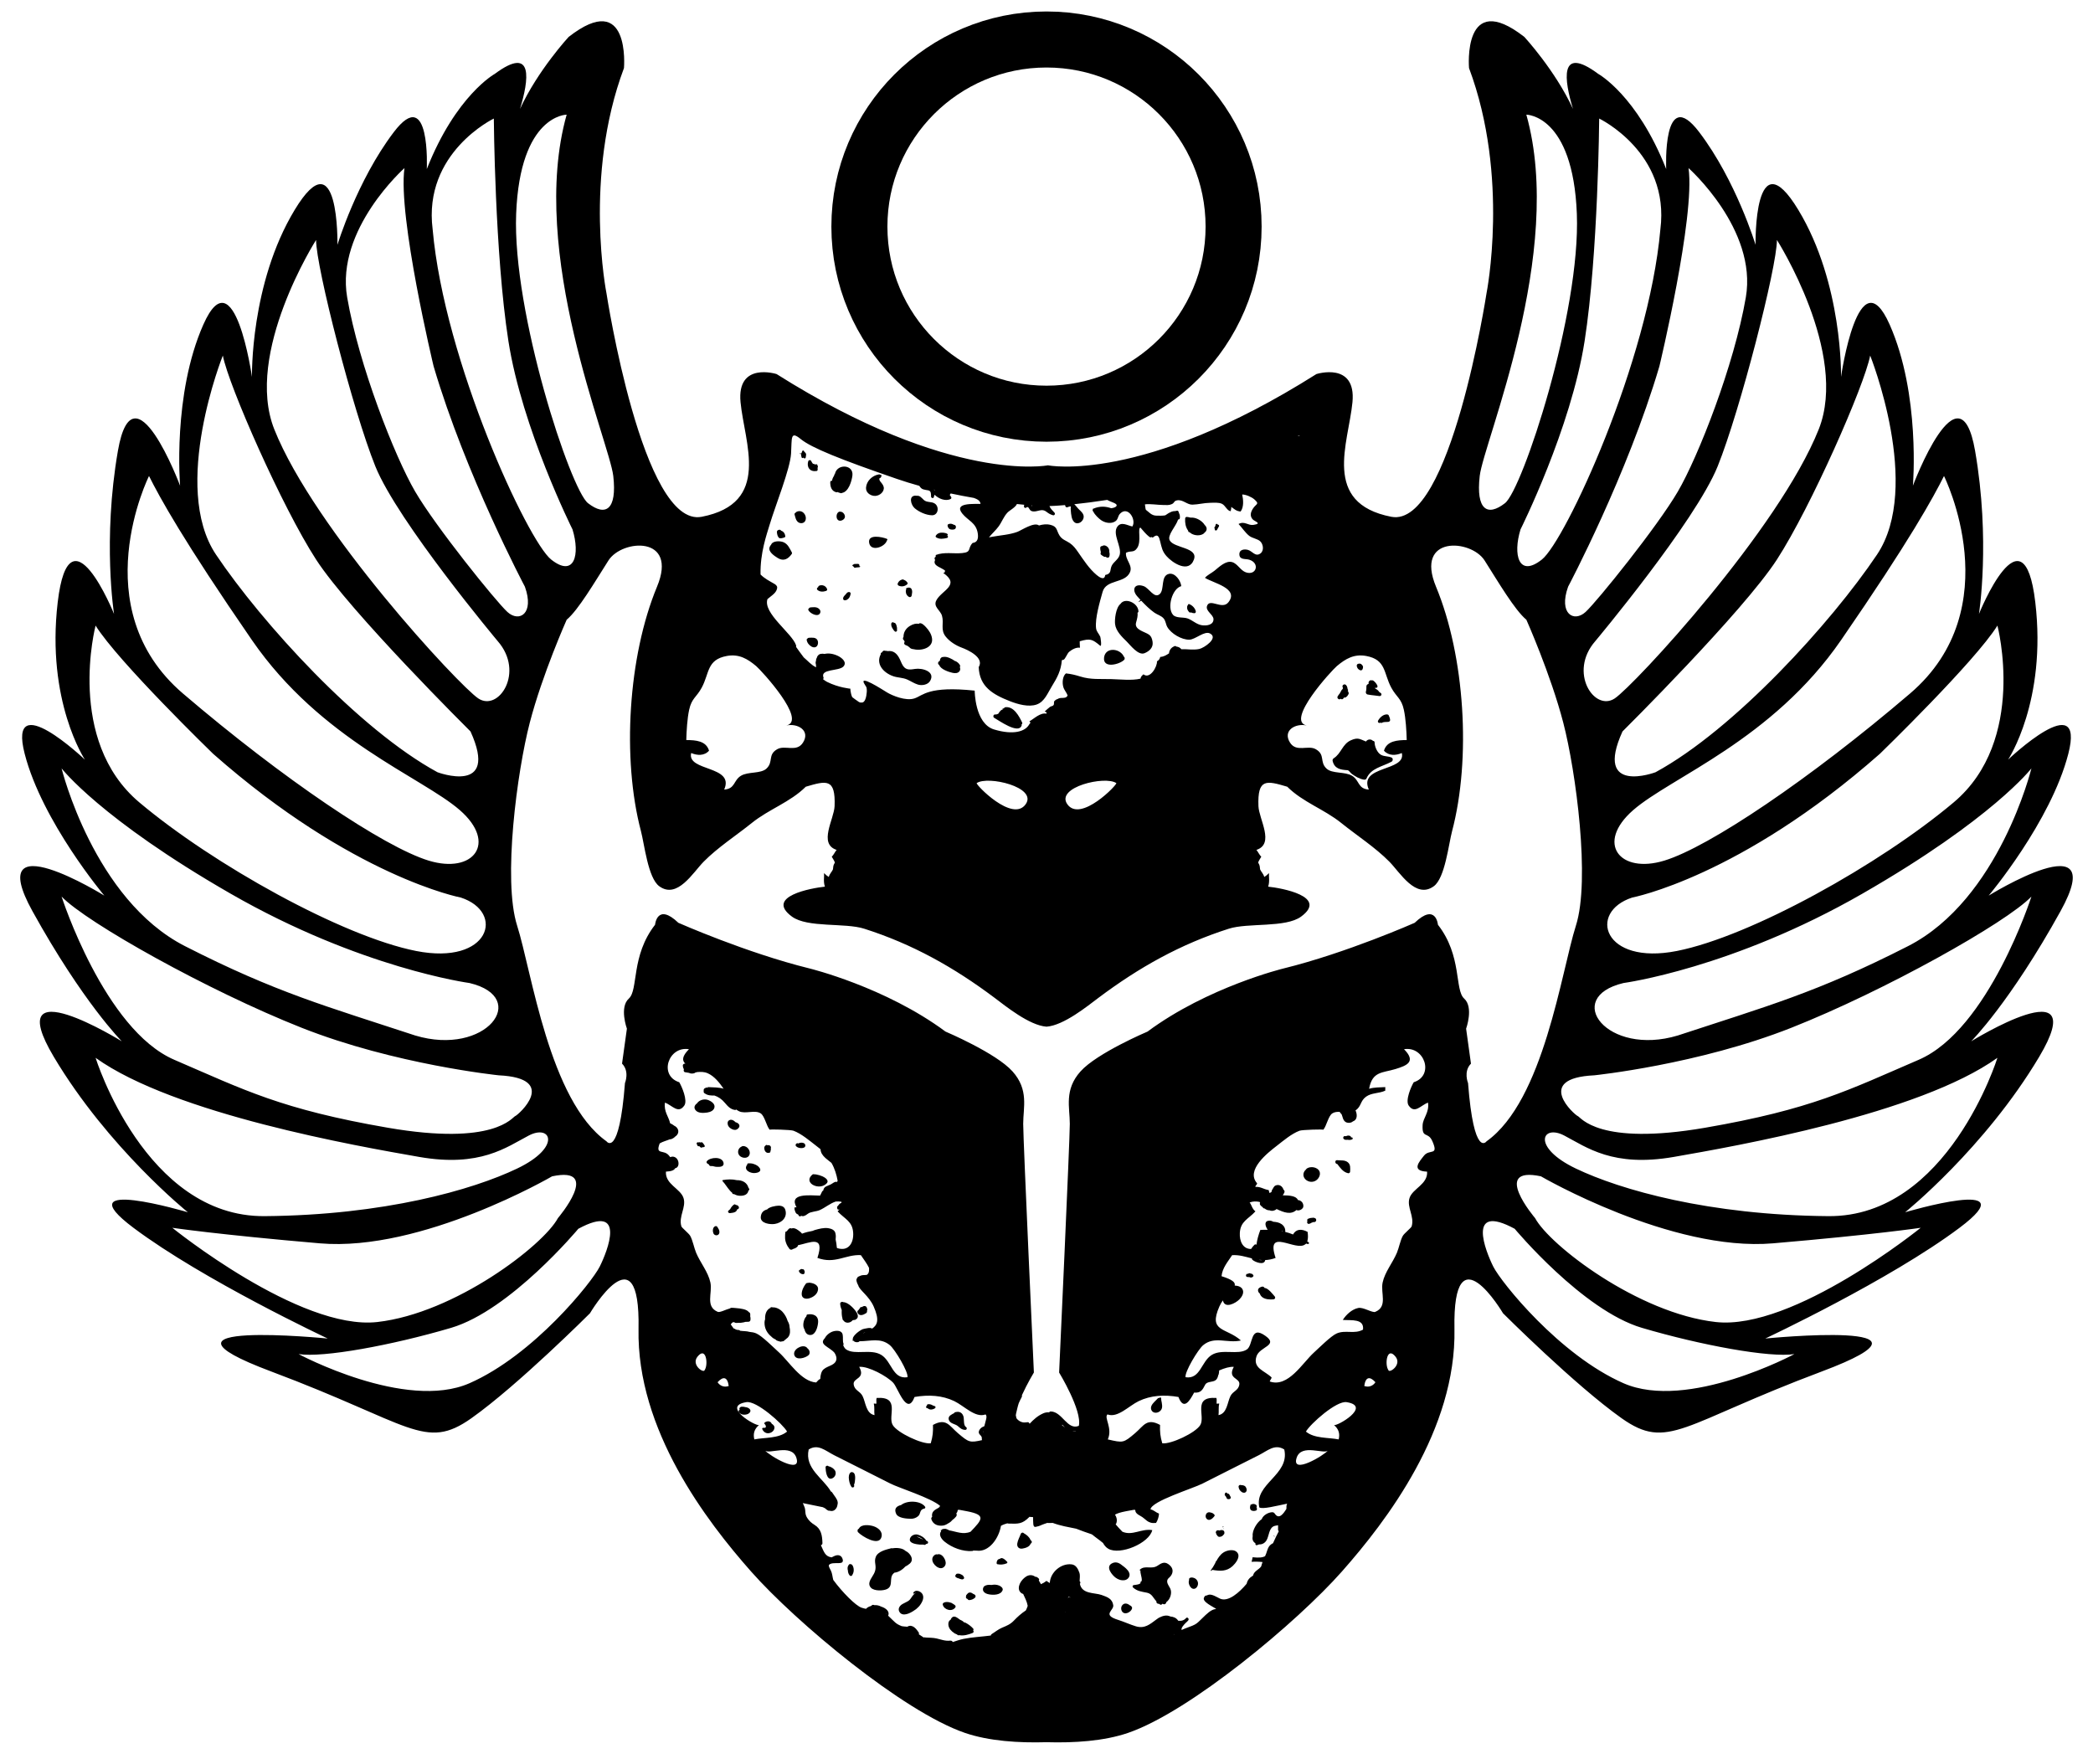 <?xml version="1.0" encoding="utf-8"?>
<!-- Generator: Adobe Illustrator 16.0.0, SVG Export Plug-In . SVG Version: 6.00 Build 0)  -->
<!DOCTYPE svg PUBLIC "-//W3C//DTD SVG 1.1//EN" "http://www.w3.org/Graphics/SVG/1.1/DTD/svg11.dtd">
<svg version="1.1" id="scarab" xmlns="http://www.w3.org/2000/svg" xmlns:xlink="http://www.w3.org/1999/xlink" x="0px" y="0px"
	 width="522.916px" height="440.625px" viewBox="0 0 522.916 440.625" enable-background="new 0 0 522.916 440.625"
	 xml:space="preserve">
<g id="design">
	<circle fill="none" stroke="#000000" stroke-width="14" stroke-miterlimit="10" cx="261.458" cy="56.612" r="46.746"/>
	<path d="M496.852,223.757c0,0,15.53-18.443,19.897-35.431c4.367-16.986-15.046,1.455-15.046,1.455s9.708-14.561,6.796-39.313
		c-2.911-24.753-14.074,2.912-14.074,2.912s2.912-18.443-0.973-40.771c-3.884-22.326-15.529,8.736-15.529,8.736
		s1.939-22.813-5.824-40.284c-7.766-17.473-12.135,13.104-12.135,13.104s0.485-23.296-10.678-41.739
		c-11.162-18.443-10.678,8.736-10.678,8.736s-4.854-16.019-14.075-28.15c-9.222-12.134-8.251,9.222-8.251,9.222
		c-7.279-18.441-16.985-23.781-16.985-23.781c-9.903-7.349-8.452,1.706-6.304,8.754c-4.443-9.639-12.142-17.977-12.142-17.977
		C365.321-2.899,367.02,17,367.02,17c10.192,27.179,4.368,56.3,4.368,56.3s-9.005,58.688-23.782,55.813
		c-17.472-3.396-10.678-18.441-9.706-28.635c0.972-10.192-9.005-7.024-9.005-7.024c-43.682,27.589-67.073,22.799-67.073,22.799
		s-24.121,4.79-67.803-22.799c0,0-9.976-3.167-9.004,7.024c0.971,10.192,7.766,25.238-9.707,28.635
		c-14.777,2.873-23.782-55.813-23.782-55.813s-5.823-29.121,4.368-56.3c0,0,1.698-19.899-13.832-7.768
		c0,0-7.695,8.338-12.142,17.977c2.148-7.048,3.602-16.103-6.302-8.754c0,0-9.707,5.34-16.987,23.781c0,0,0.971-21.354-8.251-9.222
		c-9.222,12.134-14.074,28.15-14.074,28.15s0.484-27.181-10.679-8.736s-10.677,41.74-10.677,41.74s-4.368-30.577-12.135-13.104
		c-7.766,17.473-5.823,40.284-5.823,40.284s-11.647-31.063-15.531-8.736c-3.883,22.327-0.972,40.771-0.972,40.771
		s-11.162-27.665-14.074-2.912c-2.912,24.752,6.795,39.313,6.795,39.313S1.797,171.34,6.166,188.326s19.898,35.431,19.898,35.431
		s-30.577-18.929-17.958,3.883s22.326,32.52,22.326,32.52s-30.579-18.931-16.989,3.881c13.589,22.813,33.489,38.827,33.489,38.827
		s-31.063-9.223-13.591,3.883c17.474,13.104,48.535,27.665,48.535,27.665s-49.021-4.854-14.074,8.251
		c34.945,13.104,38.343,19.898,49.99,11.647s29.605-26.209,29.605-26.209s12.619-21.354,12.134,3.883
		c-0.484,25.238,16.987,48.05,28.15,60.668c11.163,12.62,37.856,34.946,53.388,40.284c6.017,2.067,13.488,2.534,20.387,2.329
		c6.898,0.205,14.371-0.262,20.386-2.329c15.532-5.338,42.227-27.664,53.39-40.284c11.164-12.618,28.636-35.43,28.149-60.668
		c-0.484-25.237,12.135-3.883,12.135-3.883s17.958,17.958,29.604,26.209c11.648,8.251,15.048,1.456,49.99-11.647
		c34.945-13.104-14.074-8.251-14.074-8.251s31.063-14.562,48.535-27.665c17.474-13.104-13.59-3.883-13.59-3.883
		s19.898-16.017,33.488-38.827c13.59-22.812-16.988-3.881-16.988-3.881s9.706-9.708,22.325-32.52
		C527.429,204.828,496.852,223.757,496.852,223.757z M507.529,191.967c0,0-8.009,32.761-30.817,44.408
		c-22.813,11.647-35.432,15.046-57.515,22.326c-17.716,5.339-28.879-9.466-13.59-13.104c0,0,27.181-3.644,59.697-22.327
		C497.823,204.585,507.529,191.967,507.529,191.967z M499.037,156.293c0,0,7.521,28.637-10.921,44.167
		c-18.441,15.53-50.72,33.488-69.161,37.129c-18.442,3.641-22.325-9.706-11.162-13.349c0,0,26.937-5.097,61.882-35.915
		C469.674,188.326,493.455,165.273,499.037,156.293z M485.689,118.923c0,0,16.501,33.003-8.494,54.356
		c-24.994,21.355-50.23,38.344-61.396,41.74c-11.162,3.396-17.229-4.368-7.767-12.619c9.465-8.251,34.702-17.473,51.934-42.468
		C477.196,134.939,483.02,124.262,485.689,118.923z M467.247,88.831c0,0,13.104,32.761,1.697,49.747
		c-11.405,16.986-35.673,43.682-55.328,54.358c0,0-15.53,5.824-8.252-10.191c0,0,30.093-29.85,38.586-42.953
		C452.442,126.689,465.791,96.354,467.247,88.831z M443.95,59.952c0,0,18.021,28.264,10.437,47.32
		c-9.95,24.995-46.1,63.979-50.962,67.221c-5.097,3.396-11.648-6.553-4.854-14.316c0,0,24.995-29.85,30.577-43.683
		C434.727,102.662,443.95,66.748,443.95,59.952z M421.867,41.994c0,0,17.229,15.289,14.316,32.274
		c-2.912,16.987-11.891,39.798-16.985,48.535c-5.098,8.736-20.144,27.422-23.056,30.092c-2.912,2.669-6.795,0.485-4.368-6.311
		c0,0,14.804-27.907,22.813-55.086C414.587,91.5,423.564,54.128,421.867,41.994z M399.541,29.618c0,0,17.716,8.493,15.289,27.665
		c-2.912,33.003-23.781,77.897-29.605,82.509c-5.824,4.61-7.28-1.213-5.339-7.522c0,0,12.619-25.238,16.017-47.079
		C399.298,63.35,399.541,29.618,399.541,29.618z M369.693,118.921c0.97-8.492,21.354-55.815,11.648-90.274
		c0,0,11.646,0,12.619,24.752c0.971,24.753-13.589,68.918-17.959,72.317C371.634,129.115,368.723,127.412,369.693,118.921z
		 M324.769,108.908c-0.188-0.03-0.379-0.054-0.573-0.063C324.448,108.764,324.634,108.786,324.769,108.908z M326.457,181.252
		c-5.349-1.143,6.269-13.77,7.54-14.837c2.166-1.817,4.288-3.087,7.332-2.529c5.021,0.918,4.326,4.313,6.265,7.907
		c1.313,2.434,2.518,2.632,3.146,5.537c0.48,2.216,0.656,5.259,0.716,7.563c-2.341,0.018-4.955,0.179-5.686,2.658
		c1.188,1.337,2.979,1.216,4.46,0.583c1.144,4.655-10.941,3.071-8.239,9.135c-2.785-0.188-2.296-2.3-4.188-3.449
		c-1.797-1.092-4.945-0.459-6.376-1.792c-1.822-1.696-0.239-3.447-2.7-4.85c-1.942-1.106-4.838,0.86-6.428-1.646
		C320.401,182.542,323.589,180.641,326.457,181.252z M257.805,126.271c0.001,0.001,0,0.003,0.001,0.005
		c0.013,0.033,0.029,0.064,0.044,0.099c-0.017,0.026-0.028,0.055-0.036,0.086c-0.048-0.063-0.099-0.131-0.149-0.199
		C257.711,126.263,257.758,126.267,257.805,126.271z M249.504,131.511c0.818-1.124,1.238-2.426,2.208-3.451
		c0.52-0.548,2.01-1.306,2.354-2.137c0.638,0.066,1.245,0.13,1.827,0.185c-0.021,0.111-0.051,0.222-0.063,0.333
		c-0.052,0.346,0.32,0.616,0.604,0.353c0.472-0.44,0.72,0.441,0.981,0.689c0.393,0.37,0.987,0.334,1.467,0.24
		c1.076-0.211,1.676-0.569,2.65,0.202c0.487,0.386,0.951,0.638,1.55,0.803c0.384,0.105,0.628-0.364,0.374-0.643
		c-0.484-0.532-1-0.979-1.266-1.651c1.006-0.028,2.334-0.106,3.917-0.243c0.015,0.087,0.038,0.175,0.063,0.271
		c0.053,0.2,0.284,0.342,0.485,0.274c0.284-0.094,0.619-0.255,0.903-0.195c-0.004,0.014-0.017,0.023-0.019,0.04
		c-0.05,0.284-0.032,0.561-0.018,0.849c0.031,0.589,0.099,1.18,0.226,1.756c0.224,1.005,0.909,1.942,2.02,1.405
		c0.594-0.287,1.03-0.958,0.979-1.617c-0.057-0.685-0.638-1.198-1.104-1.635c-0.448-0.419-0.793-0.953-1.241-1.366
		c2.409-0.252,5.211-0.609,8.229-1.081c1.004,0.606,2.579,0.854,2.334,1.469c-0.134,0.336-0.652,0.52-1.338,0.614
		c-1.454-0.504-2.851-0.539-4.338,0.059c-0.031,0.015-0.051,0.033-0.077,0.051c-0.064,0.005-0.132,0.01-0.185,0.017
		c-0.01,0.05,0.003,0.106,0.004,0.158c-0.109,0.2-0.044,0.443,0.132,0.573c0.366,0.806,1.339,1.688,1.88,2.083
		c0.862,0.629,2.151,0.954,3.177,0.549c1.327-0.526,0.863-1.428,1.698-2.216c1.956-1.85,4.034,1.615,2.996,3.285
		c-1.233-0.238-2.76-1.313-3.746,0.032c-1.341,1.823,1.12,4.988,0.577,7.04c-0.312,1.174-1.506,1.743-1.99,2.734
		c-0.518,1.057,0.037,1.993-1.633,2.322c-0.147,1.489-1.515,0.515-2.116,0.011c-1.911-1.599-3.254-3.726-4.666-5.743
		c-0.652-0.935-1.17-1.626-2.049-2.234c-0.936-0.646-1.91-0.845-2.569-1.888c-0.829-1.308-0.494-2.232-2.24-2.671
		c-0.982-0.247-1.949-0.133-2.901,0.146c-1.199-0.957-4.419,1.233-5.39,1.594c-2,0.737-4.229,0.847-6.314,1.231
		c-0.263,0.049-0.534,0.087-0.792,0.146C247.847,133.298,248.787,132.493,249.504,131.511z M233.649,122.406
		c-0.033,0.015-0.066,0.023-0.099,0.039c-0.068-0.023-0.137-0.053-0.207-0.075c-0.007-0.016-0.017-0.028-0.023-0.044
		C233.43,122.352,233.539,122.38,233.649,122.406z M192.297,131.056c1.456-4.854,5.097-13.832,5.34-17.715
		c0.242-3.883-0.243-5.824,2.427-3.641c2.669,2.185,9.949,5.097,24.023,9.949c1.809,0.624,3.686,1.198,5.593,1.729
		c0.246,0.387,0.528,0.743,0.989,0.88c0.405,0.12,0.813,0.18,1.229,0.248c0.8,0.131,0.688,0.98,0.721,1.573
		c0.021,0.381,0.64,0.512,0.698,0.096c0.033-0.232,0.103-0.415,0.191-0.565c1.015,1.021,2.779,1.694,4.011,1.048
		c0.173-0.091,0.217-0.318,0.126-0.48c-0.11-0.197-0.232-0.362-0.363-0.515c0.093-0.117,0.169-0.245,0.235-0.38
		c1.965,0.418,3.911,0.79,5.8,1.118c0.773,0.292,1.574,0.625,1.658,1.486c-1.422,0.075-6.811-0.415-4.57,2.404
		c1.402,1.765,3.449,2.261,3.872,4.899c0.177,1.106,0.087,2.317-1.279,2.458c-1.328,1.387-0.167,2.291-2.606,2.53
		c-2.207,0.217-4.462-0.334-6.584,0.476c-0.066,0.093-0.002,0.312-0.028,0.425c-0.357,0.363-0.385,0.255-0.156,0.836
		c-0.74,1.527,1.809,1.871,2.546,2.729c-0.173,0.123-0.127,0.279-0.205,0.441c-0.11,0.055-0.229-0.021-0.342,0.029
		c4.457,3.088-0.366,4.343-1.688,6.877c-0.845,1.618,1.008,2.434,1.417,3.864c0.535,1.869-0.441,3.439,0.896,5.157
		c0.979,1.257,2.575,2.259,4.048,2.799c1.471,0.541,5.706,2.463,4.227,4.855c0.175,4.872,3.502,6.835,7.813,8.521
		c1.916,0.75,4.655,1.547,6.689,0.817c1.967-0.705,2.746-2.897,3.77-4.541c1.355-2.184,2.273-3.895,2.5-6.511
		c0.089-0.079,0.313-0.074,0.427-0.123c0.44-0.187,0.918-1.579,1.387-1.969c0.689-0.571,1.768-1.194,2.71-1.032
		c-0.07-0.527-0.03-1.069-0.063-1.609c2.638-0.781,3.178-0.503,5.085,1.083c0.521,0.434,0.109-2.079,0.057-2.208
		c-0.343-0.814-0.964-1.251-1.063-2.177c-0.271-2.509,0.949-6.559,1.631-9.021c0.888-3.206,5.539-2.069,6.83-4.893
		c0.807-1.76-1.19-3.122-0.978-4.899c1.199-0.621,1.948,0.104,2.811-1.217c0.561-0.855,0.555-2.106,0.52-3.094
		c-0.045-1.268-0.086-1.982,0.311-1.967c0.02,0.03,0.028,0.063,0.058,0.096c0.661,0.771,1.342,1.595,2.147,2.218
		c0.193,0.15,0.455,0.128,0.629,0.009c0.057,0.064,0.117,0.125,0.17,0.193c1.344-1.192,1.62-0.162,1.909,0.992
		c0.381,1.516,0.501,2.383,1.555,3.596c1.425,1.64,5.58,4.438,6.866,0.851c1.1-3.064-4.961-2.777-6.048-4.776
		c-0.695-1.279,1.586-3.519,2.096-5.215c0.19,0.017,0.405-0.1,0.433-0.346c0.056-0.504-0.018-0.904-0.187-1.199
		c-0.042-0.139-0.092-0.277-0.151-0.43c-0.063-0.158-0.204-0.263-0.382-0.217c-0.146,0.039-0.284,0.063-0.41,0.089
		c-0.258-0.016-0.552,0.024-0.878,0.13c-0.088,0.028-0.173,0.071-0.257,0.123c-0.458,0.164-0.92,0.506-1.379,0.809
		c-0.712,0.136-1.671,0.085-2.192,0.08c-1.282-0.016-1.858-0.898-2.653-1.461c-0.056-0.149-0.097-0.306-0.11-0.469
		c-0.027-0.3-0.117-0.592-0.122-0.896c1.406-0.169,3.098,0.151,4.549,0.163c0.921,0.007,1.417,0.108,2.164-0.218
		c0.722-0.313,0.46-0.82,1.377-0.953c1.423-0.207,2.458,1.116,3.76,1.087c1.482-0.035,2.908-0.444,4.419-0.462
		c0.92-0.013,2.135-0.148,2.989,0.257c0.834,0.396,1.309,1.825,2.188,1.82c-0.017-0.266,0.188-0.722,0.122-1.059
		c0.755,0.52,1.202,1.063,2.337,1.155c0.854-1.14,0.674-2.975,0.396-4.25c0.919-0.004,2.37,0.627,3.045,1.231
		c1.389,1.244,0.438,1.019-0.38,2.317c-0.626,0.995-0.729,1.821-0.102,2.604c0.458,0.574,2.577,1.085,0.261,1.438
		c-1.402,0.214-2.22-1.045-3.735-0.22c0.887,0.932,1.641,2.138,2.642,2.941c0.811,0.651,2.101,0.722,2.805,1.417
		c0.731,0.725,0.973,2.328-0.011,3.021c-1.25,0.881-1.986-0.604-3.087-0.911c-0.872-0.244-2.252-0.128-2.141,1.223
		c0.11,1.322,1.538,0.94,2.476,1.235c2.736,0.863,1.749,4.077-0.889,3.137c-1.34-0.477-2.048-2.159-3.397-2.543
		c-1.589-0.451-3.257,1.223-4.424,2.164c-0.656,0.53-1.833,1.102-2.368,1.763c2.063,1.326,8.607,2.615,5.854,6.11
		c-1.558,1.979-4.631-1.113-5.335,0.908c-0.445,1.28,1.601,2.165,1.613,3.312c0.019,1.453-1.704,1.694-2.896,1.516
		c-1.387-0.208-2.318-1.261-3.603-1.707c-1.035-0.36-2.835-0.012-3.612-0.892c-1.563-1.77-0.203-6.592,2.058-7.166
		c-0.091-1.298-1.521-3.409-3.063-3.072c-2.164,0.474-1.054,3.904-2.313,5.041c-1.376,1.236-2.64-1.489-4.021-1.976
		c-2.318-0.813-3.051,0.906-1.602,2.542c0.256,0.289,0.532,0.595,0.82,0.906c-0.198,0.122-0.381,0.334-0.481,0.471
		c-0.021,0.027,0.021,0.065,0.048,0.047c0.147-0.104,0.297-0.183,0.464-0.256c0.058-0.024,0.112-0.039,0.167-0.051
		c1.016,1.082,2.174,2.206,3.272,2.973c0.729,0.511,1.73,0.748,2.316,1.455c0.519,0.623,0.513,1.435,0.904,2.118
		c0.943,1.652,3.558,3.209,5.507,3.175c1.48-0.024,3.751-2.26,5.133-1.568c2.271,1.138-1.458,3.626-2.617,3.882
		c-1.508,0.332-3.022,0.008-4.523,0.063c-0.226-0.36-0.746-0.612-1.223-0.653c-0.02-0.018-0.041-0.03-0.063-0.048
		c-0.139-0.118-0.277-0.127-0.44-0.059c-0.695,0.297-1.158,0.822-1.322,1.564c-0.018,0.078-0.012,0.146,0.006,0.21
		c-0.678,0.454-1.276,0.854-2.217,0.918c-0.098,0.485-0.396,0.882-0.818,1.095c0.104,1.329-1.754,4.553-3.38,3.251
		c-0.379,0.333-0.656,0.562-0.744,1.085c-2.185,0.51-5.029,0.17-7.311,0.108c-2.8-0.074-5.063,0.175-7.697-0.64
		c-1.239-0.383-2.308-0.653-3.613-0.786c-0.858,0.708-0.965,2.362-0.651,3.412c0.242,0.82,0.816,1.35,1.07,2.098
		c-0.062,0.152-0.163,0.299-0.354,0.426c-0.358,0.24-1.002,0.162-1.416,0.209c-0.311,0.034-0.55,0.129-0.737,0.261
		c-0.248,0.057-0.519,0.212-0.831,0.552c-0.146,0.159,0.021,0.702-0.165,0.938c-0.312,0.394-0.617,0.228-0.942,0.509
		c-0.429,0.372-0.881,0.703-1.284,1.122c0.161,0.104,0.268,0.116,0.455,0.192c0.009-0.01,0.019,0.352,0,0.336
		c-1.565-0.302-3.091,1.246-4.275,1.931c0.08,0.12,0.184,0.22,0.289,0.317c-0.146,0.169-0.276,0.337-0.367,0.496
		c-0.971,1.698-3.883,2.67-8.736,1.214c-4.853-1.456-4.853-9.707-4.853-9.707c-11.649-1.213-12.862,1.214-15.046,1.94
		c-2.186,0.729-5.582-0.728-6.795-1.456c-1.214-0.728-7.523-4.853-5.582-1.939c0.129,0.19,0.245,0.385,0.354,0.576
		c0.029,0.089,0.057,0.18,0.071,0.269c0.104,0.6,0.021,1.257-0.077,1.853c-0.123,0.74-0.38,1.459-0.869,1.693
		c-0.175,0.049-0.39,0.055-0.62,0.04c-0.15-0.039-0.315-0.109-0.496-0.222c-0.02-0.021-0.033-0.04-0.058-0.056
		c-0.511-0.345-1.01-0.692-1.49-1.079c-0.457-1.057-0.458-2.104-0.458-2.104s-2.912-0.243-5.823-1.699
		c-0.309-0.153-0.649-0.394-1.014-0.69c0.115-0.089,0.189-0.242,0.138-0.372c-0.922-2.274,3.851-1.555,4.972-2.788
		c1.005-1.106-0.493-2.218-1.353-2.633c-1.206-0.583-2.399-0.732-3.371-0.502c-0.311-0.067-0.633-0.084-0.979-0.009
		c-0.532,0.114-0.875,0.554-0.971,1.053c-0.079,0.081-0.141,0.188-0.15,0.33c-0.009,0.107-0.018,0.218-0.026,0.326
		c-0.014,0.027-0.029,0.052-0.038,0.085c-0.081,0.349-0.099,0.479-0.005,0.816c0.006,0.023,0.021,0.038,0.029,0.061
		c-0.005,0.213,0.005,0.438,0.037,0.674c-1.161-0.513-2.083-1.622-3.097-2.477c-0.747-0.985-1.414-1.915-1.922-2.635
		c0.045-0.106,0.063-0.229,0.016-0.376c-0.977-3.016-8.336-8.029-7.152-11.546c0.941-0.843,2.411-1.596,2.427-2.942
		c0.003-0.344-0.387-0.684-0.644-0.834c-1.316-0.771-2.464-1.322-3.512-2.373C189.894,138.145,191.56,133.512,192.297,131.056z
		 M266.646,200.906c-2.948-4.249,9.47-7.17,12.249-5.259C279.288,195.916,269.932,205.64,266.646,200.906z M256.271,200.906
		c-3.285,4.733-12.641-4.989-12.249-5.259C246.802,193.737,259.22,196.656,256.271,200.906z M217.333,174.27
		c-0.013-0.056-0.021-0.113-0.038-0.167c0.004-0.029,0.002-0.06,0.005-0.088C217.314,174.102,217.326,174.187,217.333,174.27z
		 M172.178,177.329c0.63-2.905,1.835-3.104,3.146-5.537c1.938-3.595,1.241-6.988,6.264-7.907c3.044-0.558,5.167,0.712,7.332,2.529
		c1.271,1.067,12.889,13.694,7.541,14.837c2.868-0.611,6.055,1.29,4.157,4.279c-1.59,2.506-4.483,0.538-6.429,1.646
		c-2.461,1.4-0.878,3.152-2.7,4.85c-1.431,1.333-4.578,0.701-6.375,1.792c-1.892,1.149-1.401,3.261-4.188,3.449
		c2.701-6.063-9.383-4.479-8.239-9.135c1.48,0.633,3.271,0.754,4.459-0.583c-0.729-2.479-3.344-2.643-5.685-2.658
		C171.522,182.589,171.698,179.545,172.178,177.329z M128.957,53.399c0.972-24.752,12.619-24.752,12.619-24.752
		c-9.707,34.459,10.679,81.782,11.647,90.274c0.969,8.491-1.938,10.192-6.311,6.795C142.544,122.317,127.986,78.152,128.957,53.399z
		 M123.377,29.618c0,0,0.243,33.731,3.641,55.571c3.396,21.841,16.018,47.079,16.018,47.079c1.94,6.31,0.484,12.134-5.34,7.522
		c-5.823-4.61-26.693-49.505-29.605-82.51C105.662,38.112,123.377,29.618,123.377,29.618z M101.052,41.994
		c-1.699,12.134,7.279,49.506,7.279,49.506c8.008,27.179,22.812,55.086,22.812,55.086c2.426,6.796-1.456,8.979-4.368,6.311
		c-2.911-2.669-17.958-21.354-23.054-30.092c-5.097-8.736-14.075-31.547-16.987-48.535C83.823,57.283,101.052,41.994,101.052,41.994
		z M78.969,59.952c0,6.796,9.222,42.71,14.803,56.542c5.582,13.833,30.577,43.683,30.577,43.683
		c6.795,7.765,0.242,17.715-4.854,14.316c-4.862-3.242-41.013-42.226-50.961-67.221C60.948,88.216,78.969,59.952,78.969,59.952z
		 M55.672,88.831c1.456,7.521,14.804,37.855,23.297,50.96c8.493,13.104,38.585,42.953,38.585,42.953
		c7.279,16.018-8.251,10.191-8.251,10.191c-19.656-10.678-43.924-37.372-55.329-54.358C42.568,121.592,55.672,88.831,55.672,88.831z
		 M37.229,118.923c2.669,5.339,8.494,16.016,25.724,41.011c17.23,24.995,42.468,34.217,51.934,42.468
		c9.464,8.251,3.396,16.017-7.767,12.619c-11.163-3.396-36.4-20.385-61.396-41.74C20.728,151.926,37.229,118.923,37.229,118.923z
		 M23.882,156.293c5.582,8.979,29.363,32.033,29.363,32.033c34.944,30.818,61.882,35.916,61.882,35.916
		c11.163,3.642,7.279,16.986-11.163,13.349c-18.442-3.643-50.719-21.601-69.161-37.13C16.359,184.932,23.882,156.293,23.882,156.293
		z M15.388,191.967c0,0,9.707,12.618,42.226,31.304c32.518,18.686,59.697,22.327,59.697,22.327
		c15.289,3.64,4.125,18.442-13.589,13.104c-22.083-7.28-34.702-10.679-57.514-22.326C23.398,224.728,15.388,191.967,15.388,191.967z
		 M15.388,223.998c6.31,6.554,36.644,23.54,59.939,32.763c23.297,9.221,49.263,11.892,49.263,11.892
		c15.289,0.729,4.854,9.948,4.125,10.191c-0.729,0.242-5.096,7.521-31.79,2.911c-26.693-4.609-35.915-9.464-53.388-16.986
		C26.066,257.244,15.388,223.998,15.388,223.998z M23.882,264.282c19.656,14.076,65.521,22.085,80.811,24.754
		c15.288,2.67,21.84-2.428,27.422-5.34c5.582-2.911,8.252,2.912-2.911,8.251c-11.163,5.341-33.246,11.648-63.096,11.892
		C36.258,304.081,23.882,264.282,23.882,264.282z M43.053,306.75c0,0,11.405,1.698,36.886,3.884
		c25.48,2.185,57.999-16.744,57.999-16.744c12.619-2.67,1.456,10.437,1.456,10.437c-3.641,6.795-25.725,23.78-45.138,25.965
		C74.844,332.475,43.053,306.75,43.053,306.75z M149.829,316.457c-1.94,3.884-16.501,22.083-32.519,29.121
		c-16.017,7.039-42.71-7.28-42.71-7.28c6.066,0.972,23.297-2.186,38.101-6.552c14.803-4.367,31.791-24.753,31.791-24.753
		C156.624,300.442,151.771,312.575,149.829,316.457z M176.193,342.036c-0.06,0.122-0.123,0.237-0.189,0.349
		c-0.394,0.633-3.326-1.448-1.747-3.432C176.326,336.357,176.938,340.501,176.193,342.036z M181.424,346.413
		c-0.883,0.085-1.696-0.375-2.145-1.08c1.416-1.557,2.476-1.35,2.788,0.938C181.847,346.348,181.632,346.395,181.424,346.413z
		 M183.296,331.901c-0.231-0.341-0.474-0.675-0.724-1.004c0.133-0.244,0.326-0.433,0.562-0.576c0.116,0.015,0.233,0.021,0.351,0.033
		c0.079,0.091,0.195,0.149,0.351,0.151c0.205,0.002,0.42,0.003,0.639-0.002c0.183,0,0.362-0.002,0.545-0.002
		c0.083,0,0.152-0.017,0.213-0.042c0.354-0.034,0.696-0.1,1.002-0.207c0.263-0.013,0.523-0.016,0.786-0.031
		c0.284-0.021,0.441-0.205,0.477-0.478c0.042-0.339,0.011-0.637-0.07-0.904c0.021-0.169,0.027-0.349,0.008-0.552
		c-0.022-0.235-0.147-0.396-0.349-0.467c-0.495-0.714-1.977-0.917-3.138-1.005c-0.125-0.016-0.244-0.023-0.365-0.035
		c-0.007-0.001-0.014-0.004-0.021-0.005c-0.11-0.021-0.231-0.026-0.356-0.023c-0.161-0.008-0.318-0.017-0.462-0.017
		c-0.155,0-0.268,0.063-0.341,0.147c-1.187,0.32-2.553,1.09-3.089,0.862c-3.173-1.341-1.268-4.692-1.83-7.329
		c-0.563-2.641-2.508-4.925-3.562-7.419c-0.523-1.241-0.858-3.147-1.488-4.25c-0.338-0.591-2.09-2.008-2.191-2.341
		c-0.776-2.489,1.26-4.775,0.528-7.088c-0.755-2.385-4.606-3.42-4.396-6.6c1.425-0.063,2.082-0.386,2.299-0.841
		c0.886-0.154,1-1.214,0.702-1.941c-0.342-0.839-1.186-1.175-1.922-0.83c-0.099-0.124-0.194-0.245-0.283-0.358
		c-1.306-1.693-3.507-0.056-2.357-3.076c0.745-0.46,1.711-0.684,2.561-1.042c0.07,0.016,0.143,0.021,0.215,0
		c0.436-0.119,0.869-0.401,1.188-0.75c0.049-0.022,0.097-0.049,0.143-0.088c0.875-0.762,0.657-1.884-0.291-2.455
		c-0.035-0.021-0.071-0.028-0.107-0.04c-0.311-0.265-0.696-0.479-1.104-0.668c-0.309-1.592-1.622-2.893-1.287-5.148
		c1.821,0.656,3.304,2.912,4.831,0.728c0.896-1.281-0.632-4.796-1.262-5.824c-5.209-1.669-2.707-9.105,2.424-8.25
		c-1.762,1.778-1.743,2.854-0.892,3.606l0,0c-0.304-0.063-0.65,0.141-0.633,0.482c0.02,0.386,0.116,0.684,0.271,0.915
		c-0.14,0.265-0.069,0.675,0.278,0.741c0.317,0.063,0.647,0.119,0.981,0.16c0.415,0.208,0.76,0.225,1.28,0.108
		c0.093-0.021,0.163-0.073,0.22-0.139c0.181-0.038,0.356-0.088,0.526-0.159c0.904-0.063,1.715-0.118,2.67,0.3
		c1.628,0.713,2.932,2.367,3.91,3.786c0.021,0.03,0.048,0.056,0.075,0.076c-1.25-0.394-2.651-0.318-4.006-0.416
		c0.004,0.014,0.007,0.104,0.009,0.221c-0.188-0.161-0.468-0.132-0.632,0.044c-0.211,0.048-0.377,0.236-0.376,0.458
		c0.001,0.131,0.001,0.264,0.001,0.395c-0.019,0.068-0.008,0.141,0.029,0.206c0.049,0.148,0.167,0.249,0.317,0.298
		c0.671,0.479,1.508,0.501,2.336,0.485c0.981,0.331,1.813,0.872,2.635,1.857c0.692,0.828,1.414,1.619,2.53,1.755
		c0.112,0.015,0.217-0.036,0.298-0.114c0.188,0.152,0.41,0.299,0.687,0.431c1.588,0.764,3.984-0.427,5.429,0.546
		c0.979,0.661,1.42,3.136,2.233,4.087c-0.146-0.174,5.283-0.011,5.925,0.229c2.021,0.756,4.032,2.493,5.729,3.803
		c0.293,0.227,0.649,0.503,1.041,0.817c0.049,0.854,0.469,1.509,1.222,2.199c0.479,0.439,1.018,0.799,1.51,1.221
		c0.806,1.364,1.286,2.987,1.553,4.484c-0.056,0.098-0.118,0.192-0.188,0.289c-0.008,0.008-0.016,0.015-0.024,0.021
		c-0.081-0.059-0.188-0.089-0.29-0.069c-0.383,0.073-0.716,0.347-1.041,0.545c-0.43,0.264-0.928,0.396-1.372,0.627
		c-0.441,0.23-0.624,0.604-0.687,1.022c-0.025,0.006-0.053,0.007-0.077,0.021c-0.231,0.152-0.318,0.438-0.434,0.683
		c-0.086,0.187-0.182,0.371-0.283,0.553c-2.644-0.056-7.89-0.684-5.879,2.939c-0.098-0.043-0.201-0.035-0.293,0.003
		c-0.138-0.003-0.271-0.007-0.273-0.015c0.037,0.054,0.075,0.096,0.111,0.145c-0.057,0.081-0.086,0.185-0.056,0.303
		c0.119,0.464,0.255,1.144,0.813,1.296c0.02,0.005,0.038,0.004,0.058,0.008c0.006,0.042,0.021,0.084,0.056,0.124
		c0.03,0.033,0.061,0.063,0.09,0.097c0.009,0.034,0.022,0.067,0.052,0.102c0.089,0.102,0.137,0.201,0.287,0.2
		c0.063,0,0.125-0.039,0.169-0.093c0.068,0.016,0.12-0.01,0.155-0.058c0.404,0.181,0.888,0.096,1.654-0.513
		c0.709-0.563,2.102-0.519,3.017-0.938c1.381-0.636,2.501-1.639,3.954-2.121c0.488-0.052,0.972-0.032,1.447,0.086
		c0,0.028,0.003,0.06,0,0.087c-0.008,0.053-0.024,0.103-0.042,0.15c-0.326,0.12-0.564,0.326-0.733,0.599
		c-0.102,0.102-0.197,0.207-0.284,0.325c-0.103,0.141-0.082,0.274-0.003,0.373c-0.082,0.377,0.393,0.557,0.605,0.253
		c0.015-0.021,0.028-0.036,0.043-0.058c-0.15,0.232-0.332,0.452-0.577,0.63c1.813,1.969,3.726,2.454,3.9,5.362
		c0.15,2.49-1.14,4.757-3.997,3.824c-0.028-0.031-0.058-0.063-0.082-0.098c-0.061-0.749-0.16-1.401-0.302-2.03
		c0.052-0.511,0.09-1.062-0.074-1.658c-0.217-0.788-1.044-1.069-1.755-1.185c-1.109-0.179-2.345,0.169-3.4,0.465
		c-0.124,0.035-0.313,0.111-0.537,0.209c-0.92,0.158-1.806,0.389-2.634,0.692c-0.245-0.351-0.62-0.604-0.952-0.854
		c-0.697-0.524-1.256-0.618-1.685-0.439c-0.203-0.104-0.457-0.104-0.67,0.101c-0.188,0.182-0.343,0.371-0.471,0.568
		c-0.124,0.056-0.247,0.105-0.374,0.175c-0.069,0.495-0.092,0.915-0.081,1.287c-0.045,1.036,0.408,2.118,1.113,2.994
		c0.153,0.188,0.518,0.23,0.714,0.092c0.102-0.052,0.201-0.104,0.304-0.154c0.271-0.049,0.572-0.196,0.908-0.481
		c0.126-0.107,0.174-0.249,0.172-0.392c3.022-0.608,6.813-2.702,4.866,3.158c4.422,1.633,7.024-0.904,10.859-0.691
		c0.695,1.056,1.496,2.063,2.041,3.187c-0.008,0.541,0.088,1.047-0.319,1.533c-0.06,0.071-0.127,0.135-0.197,0.194
		c-0.465,0.119-0.91,0.002-1.453,0.162c-0.152,0.046-0.32,0.114-0.48,0.202c-0.087,0.039-0.175,0.075-0.261,0.116
		c-0.119,0.058-0.188,0.158-0.228,0.271c-0.085,0.104-0.15,0.219-0.187,0.346c-0.116,0.419,0.167,1.068,0.439,1.557
		c0.265,1.177,2.664,2.601,3.838,5.258c1.477,3.347,0.96,4.621-0.393,5.533c-0.117-0.101-0.306-0.143-0.434-0.158
		c-0.417-0.055-0.954,0.105-1.369,0.168c-0.363,0.054-0.644,0.146-0.958,0.338c-0.709,0.43-1.499,1.024-1.921,1.753
		c-0.153,0.264-0.169,0.492-0.11,0.688c-0.067,0.058-0.137,0.112-0.205,0.174c0.11,0.023,0.219,0.039,0.327,0.059
		c0.247,0.31,0.743,0.453,1.206,0.344c0.148-0.034,0.251-0.112,0.315-0.211c2.729,0.008,5.266-0.957,7.601,0.987
		c1.271,1.058,4.675,6.733,4.39,8.001c-3.725,0.572-3.896-3.96-6.554-5.58c-2.603-1.586-6.546,0.106-8.75-1.351
		c-0.346-0.229-0.58-0.63-0.768-1.097c0.092-0.063,0.152-0.17,0.108-0.282c-0.29-0.757-0.075-1.554-0.225-2.329
		c-0.191-1.001-1.289-1.04-2.091-0.889c-0.895,0.17-1.798,0.819-2.267,1.592c-0.028,0.05-0.046,0.101-0.067,0.147
		c-1.663,1.633,1.075,2.176,2.371,3.671c0.67,1.046,0.855,2.253-0.619,3.026c-0.74,0.39-1.448,0.571-2.098,1.121
		c-0.563,0.476-0.794,1.461-0.824,2.391c-0.396,0.15-0.748,0.581-1.026,0.894c-3.758-0.237-6.77-5.229-9.274-7.496
		c-1.311-1.186-4.271-4.163-5.698-4.767c-0.549-0.23-1.097-0.332-1.642-0.371c-0.759-0.225-1.597-0.176-2.389-0.289
		c-0.08-0.105-0.195-0.188-0.342-0.194c-0.38,0.016-0.726-0.089-1.033-0.308C183.448,331.92,183.37,331.904,183.296,331.901z
		 M216.219,332.827c-0.201,0.099-0.407,0.196-0.618,0.303c0.027-0.021,0.053-0.043,0.081-0.063
		C215.846,332.956,216.028,332.886,216.219,332.827z M244.534,357.769c-0.038,0.32,0.219,0.614,0.426,0.82
		c0.282,0.279,0.37,0.507,0.34,0.912c-0.009,0.119,0.02,0.213,0.062,0.295c-3.071,0.697-3.325,0.563-6.031-1.733
		c-2.168-1.841-2.891-3.867-6.238-2.065c0.049,1.712-0.029,2.806-0.553,4.586c-2.106,0.311-8.356-2.604-9.508-4.573
		c-1.313-2.248,2.032-7.153-4.003-6.752c-0.166,0.361-0.032,0.99-0.071,1.383c-0.045,0.177-0.595-0.102-0.656,0.072
		c0.254,0.886,0.05,1.886,0.185,2.838c-2.156-0.402-2.188-3.183-2.978-4.756c-0.655-1.309-1.981-1.342-2.221-2.894
		c-0.267-1.724,3.058-1.325,1.375-4.412c2.286-0.217,6.939,2.331,8.484,3.963c1.216,1.28,3.443,8.55,5.348,3.563
		c3.528-0.61,6.921-0.405,9.917,1.034c2.503,1.203,5.261,4.281,7.815,3.326c0.547,0.474,0,1.557-0.302,2.938
		C245.252,356.534,244.617,357.069,244.534,357.769z M245.757,357.789c-0.021-0.018-0.031-0.034-0.053-0.053
		c-0.005-0.004-0.017-0.017-0.029-0.029c0.024-0.025,0.052-0.079,0.079-0.138C245.752,357.643,245.757,357.717,245.757,357.789z
		 M189.651,356.015c-0.584,0.487-9.622-4.683-3.166-5.709c2.521-0.401,9.019,5.376,10.16,7.357
		c-2.123,1.772-5.662,1.442-8.183,1.952C188.098,358.143,188.49,356.985,189.651,356.015z M191.117,362.368
		c0.887,1.113,6.675-1.827,7.854,1.861C200.354,368.557,192.09,363.591,191.117,362.368z M221.319,403.13
		c0.009-0.041,0.021-0.08,0.026-0.122c0.019,0.057,0.026,0.115,0.033,0.177C221.359,403.166,221.338,403.148,221.319,403.13z
		 M257.392,394.669c0.001,0,0.002-0.001,0.003-0.002c0.002,0.001,0.003,0.001,0.005,0.001
		C257.398,394.669,257.395,394.669,257.392,394.669z M266.183,402.767c-0.009-0.031-0.014-0.063-0.021-0.094
		c0.021,0.018,0.039,0.034,0.061,0.052C266.209,402.737,266.198,402.752,266.183,402.767z M267.185,399.057
		c-0.209-0.042-0.344,0.076-0.377,0.224c-0.005-0.001-0.011-0.001-0.017-0.002c0.054-0.118,0.106-0.236,0.162-0.354
		c0.211,0.068,0.421,0.141,0.63,0.216C267.452,399.113,267.319,399.082,267.185,399.057z M293.27,408.355
		c-0.013-0.02-0.019-0.036-0.031-0.054c0.003-0.012,0.002-0.021,0.003-0.032c0.035,0.011,0.07,0.023,0.106,0.034
		C293.323,408.321,293.297,408.336,293.27,408.355z M321.396,376.968c-0.729,1.206-1.846,2.744-2.867,1.247
		c-0.163-0.238-0.334-0.403-0.646-0.403c-0.986,0-2.327,0.755-2.653,1.732c-1.158,0.746-2.428,2.817-2.255,4.195
		c-0.146,0.749-0.01,1.41,0.662,1.807c0.011,0.008,0.021,0.012,0.032,0.017c-0.106,0.24,0.08,0.575,0.389,0.479
		c0.029-0.011,0.053-0.023,0.082-0.034c0,0.001,0,0.001,0,0.001c0.144-0.078,0.303-0.122,0.465-0.162
		c0.724,0.042,1.401-0.317,1.824-1.016c0.68-1.123,0.569-3.272,2.109-3.62c0.009-0.002,0.014-0.007,0.021-0.009
		c0.248-0.027,0.491-0.083,0.743-0.151c0,0.104,0.004,0.193,0.018,0.271c-0.001,0.236-0.002,0.475-0.004,0.712
		c-0.038,0.219,0.041,0.404,0.182,0.516c-0.441,0.791-0.844,1.713-1.45,3.011c-0.374,0.146-0.801,0.521-0.991,0.811
		c-0.476,0.715-0.563,1.591-0.954,2.341c-0.013,0.023-0.014,0.049-0.021,0.07c-0.62,0.354-1.534,0.444-3.124,0.275
		c-0.03,0.198-0.199,0.961-0.267,1.141c0.908-0.069,1.849-0.042,2.756,0.063c-0.011,0.021-0.026,0.033-0.035,0.058
		c-0.132,0.404-0.243,0.708-0.313,1.024c-0.563,0.824-1.755,1.139-2.021,2.234c-0.006,0.021-0.003,0.046-0.005,0.067
		c-0.015,0.007-0.027,0.007-0.043,0.017c-0.886,0.534-1.349,1.101-1.563,2.018c-1.806,2.152-4.598,4.649-6.658,3.718
		c-0.738-0.333-2.067-1.255-2.953-0.942c-0.149,0.053-0.276,0.105-0.393,0.161c-0.313-0.017-0.54,0.195-0.604,0.454
		c-0.741,1.072,2.404,2.415,2.967,2.89c0.012,0.009,0.021,0.012,0.032,0.02c-0.69,0.057-1.428,0.361-2.645,1.505
		c-2.529,2.377-1.786,2.157-5.231,3.413c-0.26,0.095-0.512,0.208-0.762,0.328c-0.173-0.49,0.497-1.246,1.049-1.792
		c0.215-0.17,0.415-0.37,0.604-0.596c0.328-0.392-0.229-0.958-0.564-0.564c-0.521,0.607-1.208,0.73-1.955,0.646
		c-0.013-0.021-0.015-0.045-0.029-0.066c-0.456-0.669-1.16-0.935-1.93-0.996c-0.014-0.005-0.023-0.017-0.036-0.021
		c-0.878-0.416-1.818-0.155-2.64,0.253c-0.1,0.043-0.193,0.092-0.283,0.146c-0.001,0-0.001,0-0.001,0s0,0-0.001,0
		c-0.186,0.117-0.36,0.251-0.54,0.385c-1.59,1.172-2.896,2.362-5.133,1.682c-1.497-0.455-2.938-1.141-4.438-1.61
		c-4.082-1.278-0.987-2.307-1.185-3.655c-0.237-1.62-1.479-2.048-2.929-2.561c-1.729-0.609-4.903-0.155-5.409-2.789
		c0.185-0.145,0.155-0.497-0.045-0.647c-0.008-0.006-0.016-0.011-0.021-0.016c0.006-0.709,0.179-1.427-0.067-2.126
		c-0.322-0.916-0.83-1.934-1.927-2.064c-2.674-0.324-5.341,2.009-5.457,4.662c-0.288-0.16-0.564-0.336-0.82-0.538
		c-0.422,0.335-0.886,0.613-1.396,0.829c-0.158-0.344-0.359-0.619-0.537-0.924c0.026-0.037,0.055-0.072,0.068-0.114
		c0.034-0.091,0.037-0.188-0.007-0.273c-0.021-0.05-0.056-0.096-0.104-0.136c-0.185-0.148-0.41-0.397-0.664-0.399
		c-0.045,0-0.088-0.002-0.131-0.002c-0.025-0.012-0.05-0.023-0.076-0.034c-0.327-0.251-0.766-0.385-1.164-0.378
		c-0.794,0.013-1.506,0.586-2.006,1.15c-0.52,0.585-0.917,1.344-0.901,2.142c0.014,0.646,0.467,1.253,1.088,1.402
		c0.415,0.902,0.948,1.914,1.134,2.984c-0.13,0.397-0.286,0.775-0.47,1.135c-1.094,0.716-2.13,1.643-3.002,2.562
		c-0.892,0.938-1.814,1.284-2.97,1.771c-0.935,0.396-1.678,1.04-2.538,1.563c-0.148,0.093-0.229,0.229-0.258,0.376
		c-2.268,0.306-4.613,0.398-6.771,0.835c-0.977,0.197-1.852,0.514-2.708,0.785c-0.113-0.223-0.354-0.391-0.685-0.346
		c-1.173,0.158-2.28-0.295-3.405-0.55c-0.873-0.197-1.809-0.164-2.702-0.227c-0.158-0.075-0.333-0.068-0.479-0.006
		c-0.408-0.265-0.813-0.534-1.222-0.802c0.068-0.141,0.08-0.305-0.033-0.465c-0.454-0.652-0.854-1.264-1.614-1.56
		c-0.518-0.201-0.896-0.071-1.252,0.146c-0.019-0.001-0.03-0.009-0.051-0.009c-0.011,0-0.021,0-0.033,0.001
		c-0.021-0.004-0.036-0.015-0.058-0.016c-0.418-0.016-0.829-0.065-1.235-0.131c-1.555-0.626-1.576-0.894-3.377-2.604
		c0.445-1.026-0.502-1.887-1.77-2.286c-0.547-0.288-1.106-0.401-1.674-0.353c-0.061-0.021-0.12-0.047-0.182-0.064
		c-0.169-0.049-0.378,0.001-0.5,0.133c-0.027,0.029-0.043,0.059-0.065,0.087c-0.083,0.026-0.166,0.065-0.249,0.101
		c-0.421,0.123-0.789,0.326-1.06,0.622c-0.011,0.015-0.015,0.027-0.023,0.04c-0.334-0.058-0.708-0.147-1.133-0.289
		c-1.462-0.484-4.805-3.864-7.066-6.938c-0.21-0.777-0.236-1.618-0.61-2.371c-0.093-0.188-0.732-1.204-0.411-1.425
		c0.082-0.057,0.157-0.109,0.229-0.166c0.804-0.412,1.923-0.088,2.802-0.318c0.311-0.082,0.438-0.389,0.386-0.682
		c-0.158-0.876-0.721-1.355-1.613-1.179c-0.422,0.084-0.811,0.337-1.2,0.508c-1.583-0.238-1.854-1.247-2.669-3.048
		c0.216-0.054,0.396-0.229,0.387-0.502c-0.062-1.887-0.28-3.527-1.976-4.569c-0.772-0.477-1.371-0.998-1.851-1.773
		c-0.604-0.981-0.337-1.573-0.598-2.523c-0.085-0.311-0.343-0.766-0.476-1.146c1.587,0.294,3.466,0.754,4.993,1.021
		c0.205,0.101,0.41,0.205,0.613,0.309c0.011,0.014,0.015,0.026,0.027,0.039c0.226,0.216,0.436,0.386,0.723,0.509
		c0.098,0.041,0.191,0.039,0.279,0.019c0.59,0.178,1.178,0.092,1.616-0.482c0.074-0.081,0.138-0.173,0.184-0.273
		c0.124-0.233,0.192-0.47,0.218-0.705c0.279-0.896-0.299-1.646-0.864-2.421c-0.162-0.246-0.327-0.481-0.476-0.701
		c-0.079-0.117-0.184-0.178-0.291-0.201c-1.941-3.354-6.624-5.753-5.56-10.503c2.335-1.484,4.155,0.303,6.337,1.412
		c4.639,2.362,9.367,4.688,14.058,7.092c2.14,1.096,10.192,3.6,12.438,5.582c-0.069,0.181-0.174,0.341-0.419,0.495
		c-0.35,0.218-0.726,0.384-1.041,0.658c-0.526,0.459-0.646,1.015-0.521,1.591c-0.187,0.135-0.29,0.36-0.185,0.649
		c0.473,1.295,1.644,1.693,2.934,1.52c0.581-0.08,1.138-0.463,1.625-0.759c0.251-0.151,0.44-0.361,0.625-0.575
		c0.393-0.289,0.734-0.604,0.979-0.915c0.206-0.258,0.188-0.572,0.048-0.794c0.885-0.907-0.736-1.188,2.7-0.521
		c4.785,0.931,3.83,2.021,0.869,5.11c-1.854,0.797-3.508-0.018-5.344-0.343c-0.229-0.137-0.448-0.247-0.678-0.312
		c-0.105-0.064-0.23-0.085-0.364-0.063c-0.187-0.009-0.385,0.01-0.607,0.066c-0.125,0.033-0.211,0.12-0.262,0.228
		c-0.071,0.008-0.141,0.013-0.212,0.022c0.022,0.1,0.069,0.196,0.104,0.293c-0.634,0.782-0.053,1.851,0.906,2.622
		c1.848,1.486,4.492,2.474,6.858,2.311c0.118-0.008,0.214-0.059,0.299-0.121c0.284,0.024,0.56,0.033,0.827,0.027
		c3.083,0.41,5.541-3.072,6.063-6.201c0.492-0.286,1.038-0.481,1.608-0.635c0.057,0.038,0.124,0.066,0.211,0.069
		c2.543,0.082,3.492,0.131,5.235-1.611c0.021-0.021,0.02-0.045,0.027-0.067c0.316,0.013,0.634,0.034,0.946,0.069
		c-0.002,0.621,0.008,1.24,0.064,1.86c0.006,0.063,0.025,0.133,0.063,0.194c0.007,0.229,0.207,0.436,0.506,0.384
		c0.52-0.091,1.045-0.254,1.522-0.497c0.433-0.152,0.859-0.334,1.31-0.467c0.046-0.014,0.07-0.046,0.106-0.068
		c0.017,0.021,0.033,0.035,0.052,0.055c0.604-0.02,1.019,0.01,1.324-0.002c1.883,0.706,3.856,1.036,5.813,1.431
		c1.271,0.478,2.528,0.972,3.814,1.374c0.076,0.037,0.146,0.08,0.223,0.118c0.836,0.7,1.749,1.298,2.584,2.009
		c0.021,0.021,0.048,0.027,0.072,0.042c0.334,0.604,0.745,1.132,1.345,1.475c2.937,1.679,10.229-1.386,10.98-4.661
		c-2.771-0.44-4.93,1.49-7.468,0.398c-0.69-0.722-1.269-1.33-1.691-1.855c0.056-0.036,0.104-0.085,0.135-0.152
		c0.319-0.742,0.164-1.6-0.3-2.248c0.522-0.321,1.396-0.595,2.726-0.854c4.125-0.802,0.962-0.236,3.593,1.138
		c1.479,0.771,1.766,2.021,3.946,1.776c0.384-0.528,0.751-1.688,0.739-2.329c-0.808-0.295-1.294-0.891-2.117-1.062
		c0.198-2.052,10.556-5.191,13.023-6.456c4.688-2.402,9.419-4.729,14.058-7.093c2.182-1.109,4.002-2.896,6.336-1.412
		c1.437,6.396-7.563,8.532-6.233,14.475c0.81,0.517,4.156-0.366,6.952-0.936C321.39,376.045,321.38,376.446,321.396,376.968z
		 M254.702,379.122c0.001-0.007-0.001-0.014,0.001-0.02c0.025-0.004,0.053-0.006,0.078-0.01
		C254.754,379.105,254.728,379.115,254.702,379.122z M265.31,356.043c0.039-0.027,0.08-0.056,0.111-0.092
		c0.207,0.247,0.421,0.483,0.644,0.708C265.813,356.467,265.561,356.258,265.31,356.043z M267.981,357.668
		c0.308,0,0.604-0.072,0.881-0.203C268.605,357.661,268.306,357.717,267.981,357.668z M309.635,345.902
		c-0.239,1.552-1.565,1.585-2.223,2.893c-0.789,1.574-0.819,4.354-2.978,4.757c0.134-0.952-0.07-1.952,0.185-2.839
		c-0.063-0.173-0.61,0.104-0.655-0.071c-0.04-0.393,0.094-1.021-0.072-1.383c-6.036-0.401-2.689,4.504-4.003,6.752
		c-1.15,1.971-7.401,4.884-9.51,4.573c-0.521-1.78-0.601-2.874-0.552-4.586c-3.35-1.802-4.07,0.227-6.238,2.065
		c-2.921,2.479-2.979,2.44-6.811,1.556c1.257-2.845-1.021-5.435-0.084-6.243c2.555,0.955,5.313-2.124,7.813-3.327
		c2.996-1.438,6.389-1.646,9.917-1.033c1.298,3.398,2.745,1.104,3.922-1.105c0.021,0.004,0.038,0.012,0.06,0.013
		c1.614,0.117,2.034-0.674,2.689-1.952c0.472-0.924,1.863-0.567,2.642-1.168c0.376-0.289,0.537-0.771,0.642-1.271
		c0.046-0.05,0.085-0.109,0.104-0.193c0.076-0.32,0.101-0.623,0.107-0.948c1.368-0.598,2.722-0.984,3.668-0.896
		C306.577,344.575,309.899,344.178,309.635,345.902z M323.946,364.231c1.182-3.688,6.97-0.748,7.854-1.861
		C330.829,363.591,322.563,368.557,323.946,364.231z M333.267,356.015c1.16,0.97,1.553,2.128,1.188,3.604
		c-2.521-0.511-6.06-0.181-8.184-1.953c1.145-1.981,7.64-7.761,10.161-7.357C342.888,351.332,333.85,356.502,333.267,356.015z
		 M341.494,346.413c-0.207-0.021-0.424-0.065-0.645-0.145c0.313-2.285,1.371-2.492,2.787-0.938
		C343.19,346.038,342.377,346.498,341.494,346.413z M346.916,342.385c-0.066-0.109-0.131-0.227-0.189-0.349
		c-0.745-1.535-0.133-5.682,1.938-3.083C350.243,340.937,347.308,343.018,346.916,342.385z M355.75,288.75
		c-1.114,1.442-3.322,3.796,0.797,3.973c0.211,3.18-3.644,4.215-4.396,6.6c-0.729,2.313,1.306,4.599,0.529,7.089
		c-0.104,0.333-1.855,1.75-2.193,2.34c-0.63,1.103-0.964,3.009-1.488,4.25c-1.054,2.495-2.996,4.778-3.562,7.419
		c-0.563,2.637,1.343,5.989-1.83,7.329c-0.729,0.309-2.991-1.224-4.248-0.972c-1.58,0.315-3.051,1.674-3.875,2.992
		c2.145,0.15,5.38-0.381,5.053,2.421c-2.14,1.198-4.335,0.01-6.55,0.943c-1.428,0.603-4.389,3.58-5.698,4.766
		c-2.892,2.616-6.452,8.861-11.061,7.244c0.119-0.361,0.396-0.62,0.484-0.994c-1.729-1.713-4.807-2.279-3.775-5.329
		c0.802-2.377,5.521-2.67,2.285-5.021c-3.989-2.904-3.033,2.24-4.713,3.353c-2.204,1.457-6.148-0.235-8.751,1.351
		c-2.656,1.62-2.829,6.152-6.555,5.58c-0.285-1.268,3.119-6.942,4.391-8.001c2.854-2.375,6.006-0.403,9.447-1.179
		c-3.684-3.288-8.233-2.046-5.389-8.495c0.248-0.562,0.552-1.065,0.876-1.526c0.45,2.183,3.17,0.72,4.123-0.245
		c0.573-0.58,1.155-1.479,0.865-2.326c-0.286-0.836-1.185-1.079-2.031-1.135c0.197-0.793-0.56-1.473-3.296-2.336
		c0.204-2.062,1.563-3.596,2.655-5.256c1.813-0.102,3.354,0.413,4.938,0.812c-0.021,0.12,0.005,0.248,0.123,0.354
		c0.646,0.569,2.987,1.481,3.192,0.063c0.808-0.036,1.662-0.188,2.604-0.535c-2.604-7.841,5.061-1.443,7.417-3.413
		c0.084-0.039,0.159-0.096,0.196-0.179c0.151,0.06,0.304,0.11,0.479,0.117c0.302,0.012,0.33-0.412,0.066-0.503
		c-0.093-0.032-0.186-0.067-0.277-0.104c0.007-0.016,0.01-0.033,0.016-0.051c0.068-0.078,0.09-0.164,0.071-0.246
		c0.133-0.519,0.156-1.204,0.024-2.127c-1.543-0.831-2.9-0.715-3.639,0.644c-0.615-0.26-1.271-0.47-1.951-0.639
		c0.09-0.742-0.224-1.461-0.905-1.938c-0.632-0.442-1.358-0.544-2.099-0.607c-0.356-0.215-0.749-0.339-1.238-0.238
		c-1.188,0.24-0.579,1.604-0.152,2.251c-0.614-0.01-1.228,0.001-1.825,0.037c-0.488,1.323-0.798,2.385-0.964,3.699
		c-0.14-0.111-0.343-0.146-0.508,0.019c-0.319,0.313-0.604,0.659-0.837,1.041c-2.027,0.028-2.94-1.92-2.813-4.034
		c0.177-2.908,2.09-3.396,3.901-5.362c-0.84-0.604-0.971-1.682-1.454-2.216c0.813-0.319,1.654-0.318,2.505-0.138
		c0.006,0.013,0.006,0.023,0.014,0.035c0.032,0.053,0.065,0.105,0.1,0.158c-0.095,0.176-0.104,0.397,0.053,0.59
		c0.146,0.179,0.28,0.309,0.466,0.444c0.034,0.023,0.065,0.034,0.101,0.049c0.025,0.046,0.057,0.088,0.08,0.137
		c0.12,0.177,0.289,0.235,0.451,0.229c0.352,0.291,0.746,0.469,1.203,0.443c0.023,0.011,0.044,0.022,0.066,0.031
		c0.579,0.227,1.264,0.081,1.701-0.349c1.847,0.887,3.567,1.502,4.949,0.254c0.076,0.041,0.16,0.074,0.257,0.087
		c0.479,0.063,1.014-0.155,1.314-0.563c0.271-0.361,0.183-0.882-0.004-1.256c-0.198-0.396-0.627-0.686-1.062-0.748
		c-0.037-0.006-0.081-0.007-0.125-0.011c-0.373-1.014-2.079-1.188-3.789-1.18c0.173-0.25,0.308-0.482,0.422-0.769
		c0.092-0.226-0.037-0.509-0.24-0.658c-0.242-0.797-1.002-1.412-1.934-1.052c-0.521,0.201-0.611,0.723-0.918,1.124
		c-0.087,0.114-0.099,0.479-0.197,0.558c-0.138,0.104-0.301,0.151-0.467,0.196c-0.052-0.229-0.104-0.45-0.175-0.712
		c-1.282-0.198-1.97-0.875-3.337-0.807c0.021-0.385,0.404-0.504,0.441-0.882c-2.951-3.281,2.711-7.673,4.873-9.342
		c1.693-1.311,3.71-3.048,5.729-3.803c0.643-0.239,6.072-0.402,5.926-0.229c0.813-0.951,1.255-3.425,2.233-4.086
		c0.53-0.357,1.188-0.422,1.889-0.4c0.015,0.115,0.071,0.229,0.193,0.328c0.114,0.095,0.203,0.204,0.28,0.323
		c0.063,0.208,0.134,0.413,0.209,0.617c0.215,0.847,0.649,1.559,1.739,1.47c0.354-0.029,0.64-0.158,0.861-0.354
		c0.016-0.004,0.028-0.006,0.043-0.012c1.097-0.391,1.071-1.729,0.606-2.741c1.478-0.939,1.128-2.323,2.625-3.411
		c1.406-1.021,3.216-0.773,4.807-1.509c-0.009-0.02-0.007-0.849,0.006-0.894c-1.364,0.099-2.779,0.021-4.039,0.425
		c0.777-4.421,3.359-3.94,6.611-4.941c2.791-0.858,5.222-1.808,2.113-4.946c5.13-0.856,7.633,6.58,2.424,8.25
		c-0.631,1.027-2.158,4.542-1.263,5.823c1.526,2.187,3.01-0.069,4.83-0.728c0.367,2.478-1.255,3.801-1.35,5.62
		c-0.183,3.508,1.354,1.48,2.46,4.064C359.498,288.889,357.125,286.969,355.75,288.75z M313.764,311.826
		c0.024-0.042,0.058-0.082,0.085-0.122c-0.003,0.033-0.007,0.064-0.01,0.102C313.813,311.815,313.791,311.818,313.764,311.826z
		 M314.497,314.735c0.263,0.036,0.526,0.06,0.8,0.072C315.041,314.864,314.763,314.826,314.497,314.735z M320.277,307.594
		c0.045-0.036,0.084-0.08,0.113-0.132c0.005-0.002,0.011-0.003,0.017-0.005c0.019,0.057,0.021,0.113,0.033,0.171
		C320.385,307.618,320.334,307.605,320.277,307.594z M317.305,298.687c0.023,0.003,0.047,0.014,0.069,0.015
		c0.002,0.003,0.003,0.005,0.004,0.008c-0.022-0.001-0.048-0.001-0.068-0.003C317.308,298.698,317.307,298.694,317.305,298.687z
		 M366.778,270.593c0,0-1.213-2.912,0.729-4.854l-1.213-8.735c0,0,1.938-5.339-0.485-7.521c-2.427-2.185-0.486-10.679-6.553-18.443
		c0,0-0.485-5.581-5.824-0.483c0,0-16.986,7.521-32.761,11.404c0,0-18.93,4.61-33.976,15.772c0,0-12.618,5.34-16.744,9.95
		c-4.125,4.609-2.669,8.979-2.669,13.104s-2.67,62.124-2.67,62.124s5.783,9.486,4.924,13.321c-2.871,1.166-4.119-3.508-6.985-3.597
		c-0.197-0.008-0.357,0.092-0.463,0.233c-0.457-0.053-0.94,0.013-1.454,0.241c-1.411,0.633-2.373,1.516-3.404,2.605
		c-0.061-0.23-0.24-0.426-0.504-0.395c-0.697,0.088-1.172,0.153-1.83-0.188c-0.349-0.182-0.703-0.46-0.943-0.802
		c-0.045-0.247-0.094-0.493-0.162-0.731c0.021-0.136,0.04-0.271,0.062-0.408c0.207-0.858,0.392-1.78,0.672-2.616
		c0.216-0.515,0.465-1.015,0.731-1.505c0.1-0.183,0.106-0.351,0.059-0.492c1.394-3.046,2.992-5.673,2.992-5.673
		s-2.67-57.998-2.67-62.123s1.456-8.494-2.669-13.104s-16.745-9.95-16.745-9.95c-15.046-11.162-33.975-15.772-33.975-15.772
		c-15.773-3.885-32.761-11.404-32.761-11.404c-5.34-5.098-5.824,0.483-5.824,0.483c-6.066,7.767-4.126,16.26-6.552,18.443
		c-2.428,2.185-0.486,7.521-0.486,7.521l-1.213,8.735c1.94,1.941,0.729,4.854,0.729,4.854c-1.456,18.929-4.61,14.561-4.61,14.561
		c-14.317-10.191-18.687-42.469-22.326-53.874c-3.641-11.403,0-38.585,3.154-50.719c3.155-12.133,9.223-25.724,9.223-25.724
		c2.912-2.428,7.037-9.464,10.436-14.804c3.396-5.338,17.474-6.31,12.133,6.553c-7.213,17.379-8.797,42.981-4.01,61.086
		c0.862,3.265,1.759,11.688,4.56,13.744c4.514,3.313,8.447-3.437,11.087-6.111c3.553-3.604,8.111-6.524,12.063-9.706
		c4.256-3.427,9.566-5.165,13.465-9.039c5.222-1.55,7.458-2.118,7.2,4.842c-0.121,3.26-4.122,9.429,0.505,10.943
		c-0.383,0.438-0.773,1.304-1.213,1.703c0.276,0.513,0.592,0.897,0.781,1.45c-0.521,0.908-0.346,0.913-0.484,1.711
		c-0.231,0.579-0.8,1.021-1.042,1.897c-0.463-0.297-0.719-0.487-1.179-0.968c0.063,1.017-0.214,2.104,0.207,3.39
		c-3.263,0.33-15.092,2.438-8.232,7.479c3.871,2.847,13.252,1.494,18.035,3.019c12.112,3.856,22.472,9.685,32.579,17.263
		c2.751,2.063,8.676,6.904,12.99,7.22c4.315-0.313,10.24-5.154,12.991-7.22c10.107-7.578,20.466-13.404,32.579-17.263
		c4.782-1.522,14.165-0.172,18.035-3.019c6.858-5.042-4.971-7.147-8.231-7.479c0.42-1.283,0.146-2.373,0.205-3.39
		c-0.459,0.479-0.714,0.671-1.178,0.968c-0.242-0.879-0.811-1.318-1.042-1.897c-0.142-0.798,0.033-0.803-0.485-1.711
		c0.188-0.552,0.506-0.938,0.781-1.45c-0.438-0.399-0.83-1.265-1.213-1.703c4.627-1.517,0.625-7.685,0.505-10.943
		c-0.26-6.96,1.979-6.392,7.199-4.842c3.898,3.874,9.209,5.612,13.466,9.039c3.953,3.182,8.513,6.104,12.063,9.706
		c2.641,2.676,6.574,9.426,11.088,6.111c2.8-2.056,3.695-10.479,4.56-13.744c4.787-18.104,3.203-43.708-4.012-61.086
		c-5.339-12.861,8.736-11.892,12.135-6.553c3.396,5.34,7.521,12.377,10.436,14.804c0,0,6.066,13.591,9.222,25.724
		c3.155,12.134,6.795,39.313,3.155,50.719c-3.641,11.405-8.009,43.683-22.326,53.874
		C371.389,285.154,368.234,289.522,366.778,270.593z M448.317,338.299c0,0-26.692,14.318-42.71,7.279
		c-16.017-7.038-30.575-25.237-32.519-29.121c-1.941-3.884-6.796-16.018,5.339-9.464c0,0,16.986,20.387,31.791,24.753
		C425.021,336.115,442.252,339.27,448.317,338.299z M479.866,306.75c0,0-31.791,25.725-51.204,23.539
		c-19.414-2.185-41.497-19.17-45.139-25.966c0,0-11.163-13.104,1.457-10.436c0,0,32.52,18.929,57.998,16.744
		C468.459,308.45,479.866,306.75,479.866,306.75z M499.037,264.282c0,0-12.377,39.8-42.227,39.557
		c-29.849-0.241-51.932-6.551-63.095-11.892c-11.163-5.339-8.493-11.162-2.912-8.251c5.581,2.912,12.134,8.01,27.422,5.34
		C433.513,286.367,479.38,278.36,499.037,264.282z M479.38,264.769c-17.473,7.522-26.693,12.377-53.389,16.986
		c-26.693,4.61-31.063-2.669-31.79-2.911c-0.729-0.243-11.163-9.464,4.126-10.191c0,0,25.966-2.671,49.264-11.892
		c23.297-9.223,53.631-26.209,59.938-32.763C507.529,223.998,496.851,257.244,479.38,264.769z M204.035,117.671
		c0.143-0.021,0.254-0.19,0.248-0.326c-0.008-0.168-0.016-0.337-0.021-0.506c0.117-0.154,0.136-0.368-0.022-0.508
		c-0.001-0.026-0.002-0.054-0.004-0.078c-0.013-0.291-0.345-0.354-0.5-0.19c-0.208-0.095-0.422-0.174-0.644-0.204
		c-0.162-0.21-0.309-0.438-0.446-0.714c-0.16-0.316-0.624-0.213-0.717,0.093c-0.185,0.604-0.172,1.282,0.205,1.813
		C202.58,117.676,203.323,117.775,204.035,117.671z M200.175,113.468c-0.006,0.034-0.016,0.066-0.021,0.101
		c-0.021,0.176,0.024,0.352,0.075,0.521c0,0.002,0,0.003,0-0.021c0,0.002,0,0.003,0,0.005c0,0.005,0,0.015-0.001,0.018
		c0.003,0.012,0.006,0.021,0.01,0.035c0.005,0.023,0.011,0.049,0.021,0.067c0.012,0.037,0.021,0.074,0.033,0.11
		c0.053,0.18,0.265,0.179,0.363,0.047c0.01-0.012,0.014-0.024,0.021-0.038c0.054,0.044,0.104,0.088,0.152,0.139
		c0.179,0.173,0.479,0.049,0.483-0.2c0.005-0.263,0.118-0.539,0.083-0.795c-0.035-0.25-0.298-0.467-0.479-0.639
		c0-0.008-0.003-0.016-0.004-0.022c-0.024-0.282-0.389-0.333-0.486-0.066c-0.062,0.167-0.137,0.338-0.194,0.512
		c-0.157,0.026-0.325,0.094-0.466,0.064c-0.06-0.011-0.06,0.082,0,0.07C199.895,113.352,200.046,113.432,200.175,113.468z
		 M208.94,122.99c0.133,0.033,0.242,0,0.324-0.063c0.177,0.112,0.375,0.185,0.593,0.217c0.057,0.021,0.108,0.045,0.166,0.063
		c0.138,0.044,0.251,0.012,0.339-0.057c1.674-0.27,2.434-2.999,2.602-4.332c0.344-2.729-3.604-3.021-4.317-0.621
		c-0.014,0.042,0,0.075,0.009,0.109c-0.072,0.044-0.133,0.114-0.165,0.212c-0.021,0.068-0.036,0.139-0.058,0.207
		c-0.063,0.107-0.12,0.223-0.172,0.344c-0.218,0.345-0.343,0.703-0.385,1.063c-0.199-0.066-0.441,0.053-0.445,0.31
		C207.414,121.573,207.722,122.685,208.94,122.99z M218.329,123.883c1.061,0.137,2.33-0.645,2.475-1.751
		c0.078-0.608-0.253-1.071-0.614-1.525c-0.261-0.327-0.608-0.659-0.462-1.104c0.068-0.034,0.137-0.068,0.203-0.107
		c0.175-0.103,0.239-0.253,0.233-0.4c0.044-0.048,0.083-0.101,0.108-0.165c0.025-0.063-0.027-0.123-0.083-0.146
		c-0.057-0.021-0.113-0.021-0.172-0.014c-0.109-0.111-0.271-0.18-0.456-0.148c-1.621,0.273-3.063,1.626-3.19,3.29
		C216.28,122.982,217.275,123.746,218.329,123.883z M228.524,126.974c1.106,0.948,2.854,1.729,4.319,1.759
		c1.571,0.033,1.905-2.153,0.685-2.938c-0.854-0.547-1.966-0.184-2.728-0.893c-0.627-0.583-1.001-1.154-1.802-1.03
		c-0.038-0.014-0.074-0.027-0.119-0.03C226.905,123.709,227.55,126.14,228.524,126.974z M199.441,130.478
		c0.607,0.424,1.523,0.271,1.796-0.464c0.274-0.74-0.062-1.602-0.678-2.055c-0.286-0.21-0.751-0.313-1.1-0.237
		c-0.338,0.073-0.567,0.183-0.746,0.423c-0.148,0.064-0.254,0.209-0.2,0.396C198.7,129.201,198.833,130.053,199.441,130.478z
		 M211.04,129.374c0.268-0.649-0.408-1.573-1.081-1.528c-0.187-0.049-0.391-0.009-0.604,0.207c-0.394,0.395-0.448,1.176-0.176,1.648
		C209.611,130.451,210.769,130.031,211.04,129.374z M217.148,135.618c0.4,2.303,3.877,1.089,4.422-0.526
		c0.008-0.022,0.001-0.043,0.005-0.065c0.16-0.049,0.195-0.333-0.01-0.415C220.474,134.179,216.75,133.335,217.148,135.618z
		 M237.694,132.306c0.498,0.047,1.106,0.004,1.135-0.622c0.018-0.388-0.234-0.544-0.565-0.595c-0.384-0.239-0.831-0.329-1.282-0.147
		c-0.188,0.076-0.266,0.217-0.236,0.417C236.818,131.891,237.149,132.254,237.694,132.306z M233.802,133.844
		c-0.086,0.144-0.035,0.337,0.109,0.42c0.895,0.516,1.736,0.354,2.697,0.137c0.313-0.069,0.305-0.546,0-0.622
		c-0.055-0.014-0.109-0.028-0.165-0.045c-0.003-0.003-0.006-0.005-0.009-0.007c0.104,0.022,0.207,0.035,0.299,0.016
		c0.045-0.01,0.088-0.062,0.082-0.106c-0.052-0.453-0.919-0.521-1.261-0.552C234.873,133.018,234.163,133.23,233.802,133.844z
		 M194.11,132.99c0.023,0.442,0.167,1.045,0.479,1.355c0.308,0.308,1.079,0.039,1.419-0.087c0.105-0.039,0.209-0.134,0.198-0.259
		c-0.061-0.648-0.429-1.233-1.05-1.41c-0.101-0.182-0.332-0.292-0.527-0.228c-0.104,0.036-0.221,0.069-0.313,0.133
		c-0.158,0.105-0.218,0.263-0.213,0.412c0,0,0-0.001-0.001-0.001c0,0.001,0,0.004,0,0.006
		C194.104,132.938,194.104,132.963,194.11,132.99z M197.824,138.383c0.08-0.115,0.063-0.281,0-0.397
		c-0.529-0.962-0.959-2.023-2.021-2.5c-0.844-0.377-2.678-0.433-3.135,0.561c-0.006,0.015-0.001,0.025-0.002,0.041
		c-0.161,0.151-0.296,0.35-0.387,0.604c-0.42,1.173,1.232,2.213,2.022,2.712C195.751,140.315,196.912,139.688,197.824,138.383z
		 M213.136,141.457c0.007,0.004,0.014,0.009,0.021,0.012c0.027,0.06,0.077,0.104,0.136,0.134c0.014,0.034,0.021,0.072,0.041,0.1
		c0.076,0.102,0.204,0.188,0.338,0.138c0.351-0.134,0.771-0.046,1.139-0.164c0.131-0.043,0.115-0.264-0.034-0.252
		c-0.025,0.003-0.057,0.002-0.085,0.003c0.016-0.048,0.021-0.098,0.021-0.147c0.006-0.209-0.122-0.418-0.39-0.404
		c-0.277-0.008-0.558,0.017-0.836,0.026c-0.115,0.005-0.248,0.063-0.311,0.171c-0.042,0.016-0.081,0.022-0.128,0.053
		C212.893,141.221,212.957,141.448,213.136,141.457z M224.577,146.344c0.738,0.295,1.488,0.149,2.084-0.368
		c0.108-0.096,0.13-0.288,0.052-0.408c-0.19-0.296-0.5-0.577-0.85-0.682c-0.173-0.149-0.46-0.159-0.652-0.029
		c-0.438,0.146-0.669,0.401-0.897,0.841C224.172,145.97,224.307,146.236,224.577,146.344z M226.466,147.255
		c-0.073,0.059-0.134,0.141-0.153,0.263c-0.007,0.045,0.002,0.088-0.001,0.133l-0.017-0.002c-0.001,0.038,0.012,0.072,0.015,0.109
		c-0.009,0.567,0.27,1.101,0.797,1.371c0.327,0.167,0.64-0.046,0.679-0.39c0.061-0.527,0.223-0.97-0.003-1.488
		c-0.245-0.563-0.897-0.528-1.349-0.289C226.309,147.028,226.337,147.218,226.466,147.255z M211.928,147.952
		c-0.078-0.008-0.145,0.022-0.193,0.076c-0.047,0.018-0.094,0.042-0.134,0.085c-0.035,0.038-0.063,0.082-0.096,0.121
		c-0.304,0.43-0.77,0.668-0.866,1.238c-0.013,0.066,0,0.133,0.022,0.191c0.028,0.162,0.149,0.304,0.383,0.313
		c0.315,0.012,0.572-0.108,0.78-0.3c0.395-0.236,0.599-0.784,0.69-1.287C212.588,148.005,212.186,147.8,211.928,147.952z
		 M204.219,147.375c0.609,0.542,1.455,0.505,2.188,0.253c0.231-0.079,0.314-0.31,0.214-0.524c-0.217-0.463-0.592-0.8-1.105-0.876
		c-0.217-0.033-0.43-0.023-0.644,0.021c-0.096,0.021-0.195,0.079-0.283,0.119c-0.099,0.044-0.096,0.15-0.156,0.22
		c-0.022,0.025-0.026,0.06-0.017,0.087c-0.066,0.046-0.134,0.097-0.197,0.155C204.069,146.966,204.064,147.24,204.219,147.375z
		 M204.058,151.789c-0.346-0.106-0.723-0.101-1.078-0.075c-0.27,0.018-0.659,0.004-0.854,0.212c-0.028,0.03-0.039,0.071-0.033,0.109
		c-0.146,0.071-0.206,0.231-0.129,0.4c0.376,0.816,2.47,1.905,2.956,0.678C205.167,152.492,204.584,151.953,204.058,151.789z
		 M202.744,161.541c0.544,0.313,1.231,0.271,1.504-0.357c0.27-0.619,0.121-1.476-0.56-1.742c-0.33-0.129-0.688-0.137-1.038-0.123
		c-0.277,0.012-0.669-0.031-0.892,0.161c-0.023,0.021-0.034,0.055-0.035,0.087c-0.11,0.049-0.203,0.146-0.187,0.276
		C201.636,160.57,202.115,161.18,202.744,161.541z M223.607,157.779c0.213,0.158,0.538-0.055,0.525-0.302
		c-0.004-0.086-0.021-0.166-0.048-0.243c0.018-0.039,0.036-0.077,0.039-0.121c0.023-0.313-0.22-1.652-0.761-1.501
		c-0.201-0.274-0.662-0.153-0.694,0.228c-0.032,0.379,0.063,0.718,0.253,1.045C223.095,157.183,223.33,157.573,223.607,157.779z
		 M221.257,162.619c-0.103-0.065-0.224-0.077-0.347-0.053c-0.122-0.022-0.251,0.013-0.358,0.142
		c-0.011,0.013-0.018,0.024-0.027,0.037c-0.005,0.004-0.011,0.007-0.017,0.012c-0.015,0.012-0.012,0.027-0.022,0.041
		c-0.055,0.069-0.096,0.139-0.146,0.207c-0.01,0.003-0.021,0.004-0.029,0.006c-0.229,0.046-0.308,0.274-0.269,0.474
		c-1.248,2.345,0.581,4.563,3.099,5.448c1.164,0.41,2.359,0.332,3.521,0.84c0.905,0.396,1.686,0.952,2.643,1.253
		c0.983,0.312,2.479,0.092,3.058-0.876c1.436-2.399-1.987-3.311-3.747-3.028c-1.539,0.246-2.521,0.354-3.315-1.337
		c-0.327-0.698-0.604-1.479-1.091-2.091c-0.713-0.893-1.518-1.149-2.461-1.008c-0.036-0.035-0.082-0.063-0.146-0.064
		C221.485,162.615,221.371,162.617,221.257,162.619z M300.654,133.362c0.152-0.103,0.264-0.23,0.353-0.373
		c0.075-0.031,0.147-0.08,0.204-0.152c0.479-0.626,0.254-1.235-0.3-1.775c-0.063-0.104-0.134-0.207-0.211-0.295
		c-0.771-0.897-2.056-1.55-3.271-1.449c-0.386-0.103-0.717-0.166-0.935-0.175c-0.228-0.009-0.385,0.188-0.396,0.397
		c-0.067,1.046,0.106,2.149,0.707,2.979c0.026,0.103,0.063,0.209,0.119,0.327c0.059,0.119,0.165,0.139,0.261,0.104
		c0.157,0.146,0.327,0.28,0.523,0.395C298.549,133.823,299.832,133.911,300.654,133.362z M303.516,132.095
		c-0.008,0.059-0.027,0.112-0.029,0.174c-0.008,0.251,0.27,0.335,0.445,0.218c0.07-0.018,0.134-0.063,0.16-0.154
		c0.011-0.037,0.027-0.072,0.04-0.109c0.146-0.239,0.293-0.479,0.416-0.73c0.068-0.146,0.012-0.304-0.121-0.364
		c-0.062-0.081-0.153-0.11-0.248-0.094c-0.05-0.201-0.365-0.25-0.446-0.01c-0.027,0.161-0.063,0.292-0.114,0.416
		c-0.063,0.123-0.128,0.245-0.206,0.36C303.337,131.914,303.413,132.043,303.516,132.095z M275.032,138.061
		c-0.114,0.188-0.107,0.445,0.136,0.583c0.027,0.018,0.055,0.037,0.081,0.055c0.058,0.08,0.143,0.139,0.249,0.167
		c0.042,0.029,0.085,0.06,0.128,0.087c0.171,0.144,0.366,0.205,0.585,0.146c0.104,0.075,0.21,0.14,0.318,0.188
		c0.253,0.106,0.555,0.035,0.636-0.259c0.106-0.391,0.09-0.781-0.019-1.14c0.045-0.346-0.037-0.705-0.262-1.033
		c-0.305-0.448-1.023-0.813-1.489-0.437c-0.224-0.029-0.492,0.134-0.516,0.4c-0.022,0.269,0.029,0.667,0.146,1.063
		C275.029,137.94,275.03,138.001,275.032,138.061z M281.507,160.29c0.904,0.887,2.868,3.542,4.438,2.904
		c1.163-0.473,2.222-1.376,2.021-2.802c-0.099-0.69-0.291-1.387-0.893-1.828c-1.019-0.75-3.745-1.203-3.237-3.017
		c0.271-0.964,0.463-1.695,0.371-2.457c0.128-0.066,0.228-0.192,0.223-0.349c-0.069-2.132-3.374-3.544-4.477-1.875
		c-1.209,0.947-1.497,3.952-1.365,5.062C278.794,157.671,280.327,159.137,281.507,160.29z M280.853,164.859
		c0.235-0.243,0.182-0.696-0.126-0.845c-0.003-0.065-0.019-0.132-0.06-0.202c-1.142-1.923-4.539-2.104-4.831,0.491
		C275.522,167.112,279.738,166,280.853,164.859z M248.398,179.346c1.072,0.582,6.088,4.231,6.853,1.887
		c0.027-0.086,0.004-0.171-0.035-0.25c0.166-0.072,0.254-0.276,0.16-0.468c-0.775-1.602-2.069-4.081-4.2-3.828
		c-0.155,0.02-0.297,0.141-0.344,0.282c-0.111,0.011-0.226,0.036-0.336,0.091c-0.077,0.037-0.04,0.164,0.043,0.159
		c0.043-0.003,0.088,0.015,0.132,0.021c-0.553-0.012-0.961,0.596-1.271,1.085c-0.003,0.004-0.005,0.008-0.008,0.011
		c-0.26,0.118-0.521,0.189-0.766,0.165C248.169,178.453,248.02,179.14,248.398,179.346z M297.069,152.899
		c0.164,0.181,0.362,0.184,0.521,0.096c0.243,0.144,0.529,0.209,0.816,0.207c0.245-0.001,0.402-0.23,0.353-0.463
		c-0.183-0.812-0.877-1.52-1.644-1.808c-0.193-0.073-0.347,0.113-0.349,0.287c-0.07,0.052-0.125,0.127-0.146,0.229
		c-0.107,0.509,0.007,0.877,0.288,1.248C296.953,152.762,297.003,152.829,297.069,152.899z M234.622,166.118
		c0.012,0.006,0.024,0.012,0.037,0.019c0.325,1.104,2.492,1.78,3.318,1.961c0.633,0.137,1.368,0.149,1.771-0.436
		c0.2-0.29,0.178-0.65,0.06-0.999c0.099-0.144,0.122-0.334-0.001-0.538c-0.257-0.424-0.576-0.688-1.011-0.922
		c-0.075-0.041-0.149-0.062-0.222-0.066c-0.774-0.55-1.95-1.136-2.755-1.022c-0.558-0.01-0.955,0.256-1.001,0.989
		c-0.06,0.029-0.12,0.063-0.197,0.113C234.308,165.42,234.26,165.925,234.622,166.118z M226.156,161.115
		c0.209,0.111,0.421,0.201,0.635,0.282c0.127,0.115,0.268,0.224,0.416,0.323c0.247,0.317,0.626,0.446,1.063,0.473
		c1.943,0.49,4.912-0.337,4.591-2.678c-0.149-1.097-0.778-2.031-1.516-2.826c-0.348-0.375-1.025-1.104-1.614-0.973
		c-0.092,0.021-0.137,0.076-0.151,0.143c-0.644-0.135-1.39-0.004-2.267,0.532c-1.09,0.667-1.597,1.701-1.579,2.727
		c-0.21,0.255-0.22,0.68,0.13,0.854c0.002,0.001,0.005,0.002,0.007,0.003c0.042,0.135,0.094,0.269,0.154,0.396
		C225.842,160.6,225.823,160.938,226.156,161.115z M334.971,174.568L334.971,174.568c0.122,0.134,0.327,0.197,0.487,0.083
		c0.156-0.111,0.271-0.249,0.363-0.396c0.142,0.051,0.298,0.05,0.43-0.039c0.271-0.184,0.447-0.383,0.546-0.625
		c0.133-0.13,0.204-0.323,0.145-0.509c-0.029-0.092-0.06-0.183-0.09-0.272c-0.027-0.084-0.079-0.147-0.138-0.203
		c0.006-0.004,0.009-0.01,0.014-0.014c0.126-0.104,0.094-0.342-0.045-0.418c-0.006-0.194-0.044-0.384-0.122-0.567
		c-0.006-0.06-0.023-0.121-0.062-0.18c-0.064-0.109-0.14-0.218-0.231-0.305c-0.213-0.195-0.486-0.179-0.701,0l-0.02,0.017
		c-0.205,0.17-0.175,0.501-0.012,0.685c-0.071,0.055-0.103,0.158-0.021,0.231c0.001,0.001,0.002,0.001,0.003,0.002
		c-0.261,0.223-0.453,0.495-0.574,0.796c-0.08,0.144-0.158,0.287-0.241,0.429c-0.183,0.205-0.349,0.439-0.5,0.69
		C333.918,174.444,334.599,174.99,334.971,174.568z M341.661,173.508c0.979,0.196,1.973,0.234,2.953,0.393
		c0.464,0.074,0.744-0.498,0.324-0.771c-0.147-0.1-0.286-0.215-0.431-0.32c-0.017-0.033-0.021-0.064-0.04-0.099
		c-0.215-0.323-0.565-0.503-0.884-0.71c-0.025-0.019-0.052-0.04-0.076-0.059c-0.008-0.008-0.017-0.015-0.021-0.022
		c-0.018-0.022-0.021-0.03-0.029-0.046c0.116-0.023,0.243-0.022,0.358-0.022c0.299,0,0.413-0.299,0.313-0.541
		c-0.229-0.533-0.6-0.98-1.081-1.303c-0.078-0.052-0.184-0.046-0.269-0.011c-0.496-0.202-0.929,0.247-0.853,0.753
		c0.038,0.104,0.007,0.154-0.096,0.149c-0.257,0.082-0.452,0.312-0.447,0.591c0.008,0.449,0.005,0.869-0.13,1.302
		C341.166,173.078,341.357,173.447,341.661,173.508z M344.295,180.053c-0.175,0.315,0.187,0.727,0.515,0.514
		c0.014-0.008,0.024-0.021,0.038-0.028c0.176,0.098,0.402,0.111,0.6-0.045c0.089-0.069,0.396-0.087,0.531-0.102
		c0.278-0.031,0.563-0.034,0.842-0.04c0.246-0.005,0.518-0.219,0.488-0.488c-0.04-0.398-0.182-0.786-0.355-1.146
		c-0.07-0.149-0.248-0.229-0.404-0.233C345.586,178.452,344.734,179.253,344.295,180.053z M339.762,167.428
		c0.28,0.131,0.567,0.021,0.674-0.274c0.129-0.363,0.196-0.713-0.12-1.003c-0.036-0.033-0.069-0.065-0.104-0.099
		c-0.063-0.113-0.17-0.195-0.323-0.219c-0.097-0.035-0.203-0.059-0.349-0.035c-0.017,0.002-0.024,0.016-0.037,0.021h-0.055
		c-0.33,0-0.535,0.31-0.471,0.616C339.084,166.915,339.316,167.22,339.762,167.428z M336.641,192.424
		c0.397,0.021,0.7,0.653,1.138,0.961c0.892,0.626,1.883,1.23,2.979,1.396c0.228,0.034,0.522-0.012,0.631-0.257
		c1.145-2.646,3.859-2.924,6.281-4.224c0.364-0.197,0.414-0.854,0-1.035c-0.864-0.377-1.77-0.229-2.597-0.657
		c-0.978-0.504-1.646-2.092-1.644-3.16c0.001-0.214-0.213-0.358-0.402-0.346c-0.425-0.479-1.307-0.504-1.755,0.157
		c-1.496-0.578-1.962-1.125-3.8-0.293c-2.105,0.952-2.368,3.279-4.246,4.474c-0.235,0.151-0.345,0.412-0.278,0.687
		C333.405,192.035,334.87,192.323,336.641,192.424z M337.719,284.163c-0.059-0.004-0.116-0.006-0.177-0.01
		c-0.006-0.15-0.103-0.306-0.27-0.368c-0.354-0.137-0.683-0.077-0.979,0.078c-0.104-0.011-0.203-0.021-0.308-0.024
		c-0.413-0.012-0.534,0.595-0.199,0.757c0.022,0.023,0.05,0.046,0.075,0.063c0.058,0.056,0.124,0.097,0.216,0.092h0.01
		c0.196,0.041,0.429,0.021,0.63,0.009c0.355,0.077,0.725,0.047,1.067-0.084C338.064,284.572,338.019,284.187,337.719,284.163z
		 M336.723,290.369c-0.771-0.609-1.739-0.398-2.646-0.509c-0.607-0.071-0.608,0.893,0,0.956c0.013,0.001,0.023,0.001,0.037,0.002
		c0.717,0.946,1.444,2.017,2.673,2.29c0.271,0.061,0.521-0.123,0.528-0.403C337.344,291.856,337.47,290.962,336.723,290.369z
		 M328.809,291.837c-0.486-0.226-1.025-0.291-1.552-0.196c-0.324,0.059-0.834,0.242-0.996,0.57
		c-0.869,0.753-0.815,1.952,0.119,2.636c0.948,0.691,2.257,0.517,2.961-0.436C330.037,293.475,329.927,292.354,328.809,291.837z
		 M328.405,304.304c-0.104-0.07-0.231-0.104-0.374-0.065c-0.027,0.009-0.058,0.015-0.088,0.021
		c-0.018-0.003-0.034-0.009-0.053-0.009c-0.371,0.005-0.723,0.089-1.063,0.232c-0.266,0.113-0.286,0.397-0.175,0.616
		c-0.213,0.313,0.028,0.771,0.438,0.661c0.229-0.062,0.433-0.165,0.62-0.294c0.114-0.016,0.222-0.055,0.306-0.127
		c0.108-0.008,0.217-0.015,0.327-0.017C328.991,305.317,329.007,304.361,328.405,304.304z M312.799,318.262
		c-0.181-0.067-0.369-0.099-0.558-0.145c-0.174-0.057-0.302,0.015-0.37,0.125c-0.061-0.002-0.117-0.007-0.18-0.007
		c-0.445,0.002-0.563,0.706-0.105,0.795c0.035,0.008,0.071,0.01,0.105,0.015v0.001h0.006c0.16,0.021,0.317,0.029,0.476,0.022
		c0.04,0.035,0.087,0.063,0.146,0.079c0.17,0.046,0.318,0.032,0.484-0.021c0.07-0.022,0.127-0.066,0.173-0.119
		c0.207-0.075,0.271-0.359,0.063-0.524C312.996,318.39,312.921,318.308,312.799,318.262z M315.925,321.772
		c-0.105-0.235-0.353-0.398-0.651-0.313c-0.393,0.111-0.876,0.314-0.958,0.771c-0.075,0.421,0.15,0.71,0.443,0.956
		c0.097,0.364,0.316,0.693,0.711,0.965c0.739,0.509,1.825,0.548,2.685,0.479c0.385-0.03,0.575-0.45,0.312-0.746
		C317.995,323.364,316.882,321.823,315.925,321.772z M290.135,349.823c-0.038-0.187,0.004-0.379-0.055-0.559l-0.01,0.002
		c-0.041-0.124-0.198-0.211-0.317-0.088c-0.023,0.024-0.041,0.057-0.061,0.087c-0.145-0.047-0.307-0.028-0.422,0.103
		c-0.545,0.611-1.287,1.137-1.612,1.91c-0.301,0.71,0.087,1.542,0.871,1.66c0.754,0.114,1.556-0.382,1.76-1.114
		c0.122-0.437,0.04-0.921-0.029-1.358C290.224,350.249,290.178,350.036,290.135,349.823z M311.01,371.27
		c-0.169-0.117-0.562-0.251-0.866-0.229c-0.089-0.021-0.18-0.036-0.271-0.05c-0.221-0.027-0.451,0.221-0.434,0.436
		c0.053,0.563,0.336,1.022,0.805,1.339c0.356,0.241,0.845,0.271,1.104-0.11C311.627,372.249,311.377,371.526,311.01,371.27z
		 M306.006,373.563c0.074,0.076,0.136,0.16,0.197,0.244c0.026,0.035,0.062,0.066,0.085,0.104c0.078,0.16,0.154,0.321,0.239,0.479
		c0.072,0.136,0.192,0.165,0.302,0.134c0.079,0.046,0.162,0.039,0.234,0c0.303,0.065,0.602-0.336,0.346-0.638
		c-0.139-0.169-0.176-0.391-0.304-0.563c-0.102-0.137-0.259-0.182-0.398-0.16c-0.05-0.053-0.104-0.1-0.148-0.152
		c-0.229-0.27-0.599,0.012-0.551,0.302c-0.063,0.069-0.069,0.17,0.015,0.251H306.006L306.006,373.563z M233.585,351.32
		c-0.152-0.067-0.31-0.117-0.466-0.156c-0.438-0.276-0.983-0.468-1.437-0.267c-0.133,0.061-0.123,0.183-0.058,0.271
		c-0.005,0.003-0.009,0.003-0.015,0.006c-0.335,0.113-0.305,0.688,0.089,0.651c0.018-0.003,0.036-0.008,0.056-0.01
		c0.036,0.043,0.081,0.083,0.136,0.12c0.539,0.375,1.169,0.247,1.693-0.087C233.762,351.739,233.809,351.418,233.585,351.32z
		 M241.356,356.536c-0.69-0.406-0.451-1.906-0.631-2.596c-0.1-0.376-0.314-0.773-0.652-0.985c-0.549-0.345-0.983-0.234-1.571-0.097
		c-0.078,0.02-0.083,0.104-0.039,0.153c-0.345,0.135-0.688,0.378-0.933,0.533c-0.521,0.334-0.661,0.845-0.384,1.387
		c0.413,0.806,1.537,0.815,2.166,1.363c0.604,0.524,1.011,0.919,1.854,0.944C241.548,357.255,241.674,356.723,241.356,356.536z
		 M291.823,390.731c-1.006-0.665-1.787-0.105-2.663,0.463c-1.472,0.957-3.104-0.203-4.349,0.943
		c-0.126,0.113-0.013,0.293,0.129,0.296c-0.048,0.289,0.041,0.62,0.092,0.904c0.076,0.452,0.322,1.141,0.21,1.688
		c-0.121,0.013-0.234,0.077-0.278,0.236c-0.026,0.104-0.033,0.209-0.05,0.313c-0.077,0.063-0.161,0.123-0.271,0.17
		c-0.428,0.181-0.98,0.197-1.434,0.28c-0.253,0.046-0.33,0.406-0.15,0.571c1.031,0.954,2.168,1.057,3.5,1.323
		c1.296,0.259,1.604,1.42,2.363,2.143c-0.056,0.241,0.064,0.516,0.344,0.596c0.148,0.045,0.291,0.066,0.428,0.079
		c0,0.001,0.001,0.002,0.003,0.002c0.166,0.313,0.602,0.204,0.707-0.063c0.094,0.038,0.188,0.073,0.309,0.112
		c0.347,0.114,0.648-0.182,0.68-0.508c0.995-0.71,1.483-2.312,0.998-3.376c-0.396-0.872-1.395-1.81-0.285-2.749
		c0.364-0.309,0.657-0.719,0.785-1.185C293.159,391.988,292.598,391.245,291.823,390.731z M303.221,379.018
		c0.007-0.01,0.016-0.017,0.021-0.025c0.059-0.066,0.112-0.137,0.163-0.199c0.064-0.082,0.114-0.211,0.04-0.309
		c-0.239-0.313-0.535-0.521-0.93-0.59c-0.02-0.003-0.039-0.004-0.058-0.006c-0.233-0.081-0.481-0.1-0.729,0.008
		c-0.374,0.16-0.543,0.619-0.509,1.001c0.033,0.377,0.311,0.753,0.702,0.814C302.443,379.794,302.887,379.403,303.221,379.018z
		 M303.874,383.274c0.019,0.065,0.06,0.113,0.106,0.147c0.009,0.02,0.007,0.037,0.019,0.056c0.107,0.18,0.294,0.414,0.506,0.472
		c0.197,0.056,0.47-0.029,0.658-0.087c0.181-0.053,0.313-0.18,0.425-0.323c0.005-0.008,0.003-0.017,0.007-0.021
		c0.187-0.117,0.309-0.317,0.316-0.549c0.026-0.801-0.767-0.802-1.334-0.582c-0.032-0.047-0.086-0.078-0.164-0.072
		c-0.095-0.006-0.188-0.005-0.271,0.021c-0.053-0.003-0.104-0.001-0.146,0.026c-0.053,0.035-0.074,0.106-0.064,0.168
		c-0.154,0.074-0.254,0.271-0.145,0.426C303.861,383.061,303.84,383.151,303.874,383.274z M305.747,381.997
		c0.038,0.054,0.104-0.026,0.041-0.054c-0.063-0.026-0.136-0.072-0.192-0.128C305.646,381.875,305.702,381.937,305.747,381.997z
		 M305.698,381.384c0.055-0.015,0.029-0.099-0.021-0.082c-0.354,0.104-0.303,0.25-0.166,0.417
		C305.426,381.591,305.43,381.448,305.698,381.384z M318.459,383.871c-0.065-0.09-0.115-0.185-0.184-0.271
		c-0.025-0.037-0.091-0.001-0.063,0.037c0.064,0.089,0.115,0.183,0.183,0.271C318.424,383.947,318.486,383.91,318.459,383.871z
		 M313.759,375.917c-0.365-0.222-0.816-0.244-1.12-0.044c-0.154,0.011-0.271,0.066-0.243,0.228c0.002,0.013,0.014,0.021,0.019,0.031
		c-0.06,0.106-0.104,0.229-0.11,0.385c-0.02,0.332,0.055,0.705,0.375,0.858c0.346,0.167,0.756,0.148,1.108,0.021
		c0.146-0.053,0.254-0.17,0.252-0.331c-0.001-0.188-0.052-0.346-0.118-0.489C314.037,376.365,314.023,376.078,313.759,375.917z
		 M305.62,387.901c-0.786,0.538-1.288,1.317-1.742,2.136c-0.155,0.076-0.221,0.23-0.218,0.394c-0.252,0.465-0.5,0.933-0.788,1.365
		c-0.077,0.037-0.129,0.104-0.137,0.188c-0.07,0.101-0.139,0.204-0.216,0.299c-0.082,0.104,0.045,0.234,0.146,0.146
		c0.073-0.064,0.146-0.144,0.222-0.223c0.004,0.002,0.005,0.007,0.009,0.008c1.931,0.331,3.571,0.424,5.074-0.964
		c0.695-0.643,1.856-2.091,1.311-3.121C308.601,386.849,306.584,387.243,305.62,387.901z M298.76,394.48
		c-0.397-0.328-1.426-0.625-1.709,0.011c-0.023,0.059,0.004,0.146,0.079,0.143c-0.312,0.636-0.063,1.446,0.383,1.957
		c0.468,0.539,1.156,0.461,1.54-0.111C299.496,395.817,299.364,394.979,298.76,394.48z M280.966,394.786
		c0.694-0.103,1.285-0.702,1.246-1.413c-0.043-0.772-0.755-1.426-1.31-1.88c-0.19-0.156-0.399-0.317-0.622-0.469
		c-0.751-0.629-1.626-0.949-2.575-0.379c-1.51,0.907,0.149,2.864,1.01,3.511C279.362,394.647,280.162,394.905,280.966,394.786z
		 M282.271,401.062c-0.593-0.48-1.373-0.682-1.911,0.018c-0.402,0.523-0.292,1.407,0.234,1.798c0.736,0.547,1.995-0.208,2.221-0.977
		C282.936,401.49,282.611,401.202,282.271,401.062z M257.458,384.74c-0.263-0.729-1.003-1.32-1.655-1.671
		c-0.014-0.013-0.025-0.024-0.037-0.037c-0.247-0.25-0.632-0.11-0.739,0.195c-0.281,0.794-0.74,1.541-0.869,2.384
		c-0.135,0.876,0.431,1.431,1.312,1.278c0.777-0.135,1.771-0.446,2.024-1.228c0.263-0.099,0.421-0.467,0.177-0.712
		C257.599,384.88,257.529,384.811,257.458,384.74z M249.783,389.471c-0.009,0.001-0.016-0.002-0.021-0.001
		c-0.557,0.057-0.759,0.569-0.771,1.063c-0.003,0.115,0.085,0.239,0.2,0.266c0.784,0.162,1.58,0.096,2.32-0.215
		c0.159-0.066,0.246-0.263,0.105-0.401C251.168,389.738,250.371,388.88,249.783,389.471z M249.641,396.135
		c-0.688-0.28-1.313-0.265-1.955-0.15c-0.622-0.079-1.236-0.038-1.699,0.262c-0.394,0.255-0.526,0.854-0.306,1.264
		c0.284,0.525,0.864,0.719,1.421,0.821c1.064,0.198,2.91,0.195,3.384-1.021C250.695,396.77,250.048,396.302,249.641,396.135z
		 M207.016,366.345c-0.202-0.288-0.765-0.151-0.758,0.256c0.015,0.826,0.271,3.347,1.651,2.755c0.779-0.335,1.121-1.25,0.699-1.979
		C208.361,366.947,207.64,366.423,207.016,366.345z M213.038,367.823c-0.769-0.27-1,0.84-0.979,1.334
		c0.031,0.726,0.229,1.676,0.646,2.282c0.291,0.424,0.881,0.063,0.677-0.396c-0.01-0.023-0.018-0.049-0.026-0.072
		c0.226-0.46,0.262-1.073,0.29-1.536C213.68,368.888,213.654,368.038,213.038,367.823z M227.521,379.448
		c0.7,0.021,1.305-0.195,1.839-0.629c0.772-0.625,0.273-1.688,1.601-1.923c0.183-0.033,0.28-0.287,0.179-0.438
		c-1.068-1.544-4.454-1.695-6.011-0.447c-1.125,0.271-1.825,0.904-1.233,2.193C224.4,379.311,226.531,379.419,227.521,379.448z
		 M220.221,384.027c0.395-1.412-0.857-2.368-2.027-2.733c-1.008-0.313-3.021-0.559-3.608,0.614
		c-0.003,0.008-0.003,0.015-0.006,0.021c-0.37,0.119-0.442,0.623-0.188,0.892C215.324,383.808,219.553,386.426,220.221,384.027z
		 M231.615,384.997c-0.06-0.016-0.113-0.04-0.172-0.058c-0.427-0.773-1.389-1.349-2.18-1.541c-0.827-0.2-1.888,0.32-1.959,1.24
		c-0.063,0.805,1.177,1.063,1.733,1.164c0.492,0.09,1.051,0.139,1.591,0.098c0.114,0.021,0.227,0.053,0.344,0.066
		c0.178,0.021,0.301-0.068,0.367-0.196c0.122-0.035,0.248-0.062,0.361-0.113C231.99,385.526,231.902,385.069,231.615,384.997z
		 M229.042,383.904c0.075,0.01,0.148,0.015,0.229,0.031c0.433,0.098,0.957,0.359,1.361,0.713
		C230.097,384.412,229.576,384.141,229.042,383.904z M236.238,390.832c0.136-0.561-0.097-1.165-0.391-1.634
		c-0.28-0.443-0.679-0.84-1.217-0.91c-0.136-0.019-0.268,0.017-0.382,0.075c-0.262-0.082-0.546-0.036-0.841,0.215
		c-1.294,1.095,0.258,3.118,1.593,3.213C235.581,391.831,236.106,391.375,236.238,390.832z M239.485,394.326
		c0.261,0.125,0.538,0.203,0.838,0.263c0.281,0.054,0.665-0.197,0.528-0.527c-0.171-0.412-0.459-0.629-0.802-0.725
		c-0.086-0.108-0.221-0.156-0.356-0.146c-0.192-0.05-0.396-0.063-0.628-0.013c-0.123,0.026-0.208,0.12-0.247,0.229
		c-0.171,0.146-0.21,0.448-0.032,0.603C239.005,394.198,239.238,394.291,239.485,394.326z M243.115,398.196
		c-0.181-0.158-0.394-0.277-0.628-0.314c-0.356-0.061-0.63,0.09-0.809,0.336c-0.091,0.086-0.177,0.183-0.253,0.289
		c-0.06,0.084-0.065,0.181-0.05,0.271c-0.115,0.201-0.042,0.541,0.182,0.637c0.054,0.022,0.11,0.044,0.167,0.064
		c0.081,0.166,0.247,0.293,0.438,0.284c0.543-0.026,1.037-0.234,1.438-0.604c0.187-0.173,0.193-0.521,0-0.688
		C243.457,398.343,243.29,398.255,243.115,398.196z M243.139,407.299c0.104-0.11,0.131-0.281-0.013-0.438
		c-0.579-0.629-1.229-1.101-1.987-1.489c-0.063-0.031-0.121-0.037-0.178-0.031c-0.061-0.021-0.114-0.044-0.179-0.062
		c-0.004-0.001-0.007,0-0.01-0.001c-0.038-0.071-0.086-0.141-0.158-0.193c-0.207-0.157-0.466-0.295-0.744-0.405
		c-0.727-0.519-1.543-1.27-2.175-0.392c-0.081,0.11-0.134,0.23-0.175,0.354c-0.426,0.253-0.677,0.721-0.55,1.493
		c0.127,0.771,0.726,1.408,1.402,1.84c0.069,0.095,0.181,0.161,0.328,0.188c0.139,0.072,0.275,0.139,0.413,0.19
		c0.008,0.011,0.018,0.023,0.026,0.033c0.153,0.184,0.356,0.207,0.532,0.139c1.102,0.22,2.308-0.141,3.313-0.543
		c0.179-0.07,0.308-0.235,0.25-0.438C243.212,407.457,243.173,407.38,243.139,407.299z M186.254,351.56
		c-0.342-0.104-0.7-0.146-1.057-0.104c-0.093,0.013-0.182,0.058-0.24,0.123c-0.209,0.103-0.313,0.404-0.146,0.631
		c-0.024,0.018-0.054,0.028-0.078,0.048c-0.162,0.116-0.259,0.336-0.137,0.521c0.443,0.683,1.314,0.777,2.046,0.563
		c0.592-0.176,1.199-0.797,0.614-1.358C187.031,351.768,186.631,351.587,186.254,351.56z M192.814,355.71
		c-0.299-0.729-1.103-0.768-1.733-0.336c-0.125,0.086-0.176,0.274-0.051,0.39c0.086,0.078,0.159,0.164,0.216,0.259
		c0.019,0.086,0.043,0.168,0.069,0.251c0.006,0.022,0.014,0.047,0.017,0.07c0.002,0,0.005-0.003,0.007-0.003
		c0.008,0.019,0.012,0.037,0.02,0.056c0,0.006,0.002,0.012,0.002,0.018c-0.002,0.355-0.46,0.336-0.699,0.306
		c-0.145-0.02-0.282,0.167-0.229,0.299c0.416,1.021,1.461,1.374,2.398,0.769c0.36-0.233,0.612-0.604,0.66-1.033
		C193.542,356.282,193.189,355.927,192.814,355.71z M226.16,391.401c0.424-0.222,0.828-0.468,1.177-0.785
		c0.805-0.73,0.476-1.717-0.152-2.42c-0.308-0.345-0.639-0.579-0.981-0.742c-0.743-0.733-2.32-0.813-3.278-0.615
		c-0.06-0.04-0.129-0.063-0.218-0.039c-1.242,0.32-3.329,0.77-3.89,2.139c-0.263,0.645-0.228,1.185-0.127,1.856
		c0.201,1.357-0.085,2.036-0.801,3.151c-0.558,0.868-1.133,1.913-0.263,2.764c0.834,0.813,2.984,0.759,3.948,0.311
		c1.688-0.787,0.5-2.684,1.581-3.839c0.094-0.102,0.199-0.187,0.304-0.273C224.36,392.85,225.422,392.229,226.16,391.401z
		 M212.555,390.802c-0.146-0.063-0.316-0.057-0.436,0.081c-0.304,0.35-0.378,0.695-0.352,1.045
		c-0.015,0.073-0.008,0.145,0.023,0.212c0.011,0.054,0.025,0.106,0.04,0.162c0.018,0.483,0.146,0.958,0.45,1.292
		c0.006,0.009,0.012,0.017,0.019,0.021c0.005,0.006,0.007,0.012,0.012,0.017c0.021,0.021,0.043,0.031,0.065,0.048
		c0.012,0.006,0.021,0.017,0.031,0.021c0.24,0.119,0.569-0.056,0.578-0.323c0.004-0.007,0.015-0.009,0.02-0.017
		c0.415-0.694,0.389-1.722-0.087-2.384C212.834,390.862,212.692,390.798,212.555,390.802z M228.187,397.91
		c-0.1,0.165,0.136,0.353,0.269,0.207c0.108-0.12,0.23-0.175,0.355-0.193c-0.33,0.206-0.629,0.543-0.804,0.763
		c-0.321,0.405-0.571,0.952-1.007,1.245c-0.479,0.321-1.031,0.526-1.527,0.818c-0.748,0.438-1.264,1.262-0.691,2.063
		c0.782,1.1,2.547,0.317,3.789-0.579c0.211-0.122,0.402-0.273,0.58-0.458c0.261-0.227,0.473-0.44,0.604-0.613
		c0.663-0.858,1.362-2.149,0.545-3.117C229.787,397.436,228.651,397.13,228.187,397.91z M238.694,401.569
		c0.097-0.146,0.066-0.375-0.063-0.49c-0.194-0.178-0.427-0.334-0.676-0.468c-0.169-0.127-0.357-0.218-0.54-0.232
		c-0.443-0.146-0.914-0.189-1.349-0.079c-0.04,0.01-0.066,0.035-0.098,0.058c-0.037,0.012-0.075,0.017-0.111,0.028
		c-0.229,0.085-0.383,0.303-0.313,0.554C235.901,402.249,237.909,402.772,238.694,401.569z M175.404,285.395
		c-0.133-0.097-0.273-0.011-0.335,0.114c-0.006-0.012-0.011-0.022-0.019-0.033c-0.096-0.146-0.304-0.145-0.419-0.052
		c-0.037-0.016-0.073-0.021-0.106-0.014c-0.371-0.151-0.661,0.313-0.34,0.557c0,0.013-0.002,0.013-0.002,0.033
		c-0.008,0.084,0.04,0.16,0.081,0.229c0.081,0.141,0.286,0.189,0.424,0.111c0.104,0.087,0.208,0.175,0.303,0.283
		c0.047,0.057,0.105,0.081,0.166,0.086c0.105,0.063,0.25,0.015,0.313-0.104c0.127,0.021,0.268,0.02,0.426-0.023
		c0.156-0.042,0.243-0.236,0.153-0.378C175.852,285.899,175.702,285.615,175.404,285.395z M183.353,282.266
		c0.535,0.114,0.936-0.122,1.248-0.541c0.249-0.332,0.161-0.766-0.145-1.021c-0.204-0.171-0.46-0.28-0.725-0.354
		c-0.438-0.5-1.135-0.813-1.667-0.39c-0.394,0.313-0.318,1.01-0.086,1.384C182.27,281.812,182.824,282.153,183.353,282.266z
		 M192.281,287.978c0.135-0.042,0.193-0.145,0.211-0.275c0.008-0.063,0.003-0.123,0.001-0.185c0.093-0.099,0.138-0.229,0.104-0.379
		c-0.01-0.039-0.026-0.068-0.037-0.104c0.09-0.246,0.086-0.534-0.099-0.731c-0.191-0.207-0.467-0.227-0.735-0.177
		c-0.1-0.063-0.203-0.099-0.305-0.065c-0.063,0.021-0.11,0.063-0.139,0.119c-0.072,0.04-0.132,0.097-0.167,0.173
		c-0.083,0.062-0.142,0.136-0.154,0.258C190.87,287.441,191.356,288.269,192.281,287.978z M185.092,288.988
		c0.957,0.568,2.241,0.273,2.235-0.981c-0.003-0.48-0.266-0.964-0.615-1.279c-0.351-0.315-1.033-0.563-1.457-0.267
		c-0.006,0.005-0.004,0.014-0.008,0.019c-0.108,0.041-0.214,0.1-0.312,0.179C184.172,287.286,184.24,288.482,185.092,288.988z
		 M189.812,291.846c-0.313-0.516-0.922-0.869-1.566-1.057c-0.195-0.066-0.389-0.111-0.579-0.126c-0.004,0-0.008-0.001-0.012-0.002
		c-0.037-0.003-0.073-0.008-0.109-0.008c-0.238-0.021-0.471-0.021-0.68,0.008c-0.097,0.014-0.178,0.131-0.172,0.226
		c0.002,0.031,0.006,0.059,0.008,0.089c-0.351,0.346-0.449,0.876-0.155,1.296c0.329,0.472,0.981,0.699,1.524,0.784
		C188.759,293.162,190.453,292.902,189.812,291.846z M200.217,286.839c0.351,0.004,0.905-0.105,0.974-0.529
		c0.146-0.913-1.155-0.996-1.742-0.62c-0.379-0.272-0.925,0.304-0.548,0.688C199.239,286.725,199.747,286.836,200.217,286.839z
		 M203.291,296.128c1.061,0.497,2.396,0.406,3.236-0.468c0.733-0.763-0.416-1.483-1.017-1.755c-0.505-0.226-1.042-0.379-1.584-0.479
		c-0.063-0.013-0.286-0.042-0.49-0.035c-0.148-0.059-0.324-0.054-0.479,0.075c-0.447,0.37-0.827,0.895-0.71,1.507
		C202.354,295.527,202.806,295.902,203.291,296.128z M186.973,296.682c-0.132-0.518-0.474-0.988-0.936-1.309
		c-0.604-0.417-1.271-0.52-1.958-0.525c-1.114-0.266-2.332-0.222-3.477-0.023c-0.127,0.021-0.149,0.191-0.072,0.273
		c0.101,0.104,0.193,0.22,0.286,0.333c0.014,0.044,0.035,0.085,0.079,0.119c0.023,0.02,0.045,0.035,0.068,0.055
		c0.655,0.832,1.188,1.771,1.981,2.411c0,0.166,0.107,0.323,0.339,0.321c0.044,0,0.088-0.003,0.132-0.003
		c0.209,0.118,0.431,0.225,0.681,0.297c0.816,0.234,2.224,0.196,2.709-0.658c0.098-0.171,0.151-0.348,0.188-0.521
		c0.16-0.055,0.287-0.252,0.186-0.434C187.121,296.9,187.042,296.793,186.973,296.682z M176.706,277.95
		c0.782-0.115,1.746-0.524,1.813-1.419c0.062-0.812-0.854-1.405-1.491-1.665c-0.867-0.354-1.901-0.182-2.593,0.439
		c-0.101,0.09-0.175,0.198-0.244,0.313c-0.616,0.437-0.921,1.04-0.452,1.695C174.359,278.182,175.788,278.085,176.706,277.95z
		 M180.75,290.436c-0.396-1.526-3.233-1.345-4.111-0.374c-0.136,0.148-0.169,0.413,0,0.559c0.13,0.11,0.307,0.227,0.508,0.334
		c0.028,0.205,0.181,0.379,0.408,0.364c0,0.001,0,0.002,0,0.003c0.165,0.011,0.328,0.008,0.493,0.01
		c0.442,0.138,0.912,0.217,1.335,0.193C180.226,291.553,180.978,291.314,180.75,290.436z M193.568,305.789
		c1.79-0.274,3.25-1.69,2.611-3.601c-0.341-1.016-1.463-1.047-2.34-0.902c-0.604,0.1-1.206,0.237-1.744,0.532
		c-0.162,0.088-0.297,0.208-0.424,0.338c-0.848,0.229-1.505,0.713-1.6,1.879C189.939,305.69,192.462,305.96,193.568,305.789z
		 M184.03,301.059c-0.067-0.018-0.132-0.018-0.19-0.004c-0.096-0.148-0.276-0.231-0.462-0.107c-0.438,0.299-0.721,0.686-0.947,1.139
		c-0.134,0.124-0.271,0.245-0.412,0.362c-0.327,0.271,0.039,0.687,0.37,0.636c0.446-0.068,0.94-0.081,1.338-0.32
		c0.248-0.148,0.384-0.385,0.469-0.645c0.266,0.04,0.476-0.271,0.417-0.516c-0.012-0.051-0.038-0.1-0.063-0.146
		C184.442,301.263,184.242,301.113,184.03,301.059z M199.961,318.122c0.039,0.028,0.089,0.041,0.138,0.058
		c0.129,0.11,0.315,0.13,0.479,0.159c0.248,0.046,0.463-0.16,0.438-0.378c0.095-0.206-0.021-0.479-0.125-0.687
		c-0.057-0.11-0.192-0.18-0.313-0.179c-0.063,0.001-0.12,0.005-0.179,0.01l0,0c-0.008-0.006-0.017-0.011-0.023-0.018
		c-0.146-0.102-0.361-0.021-0.446,0.125c-0.233,0.022-0.449,0.275-0.283,0.508C199.745,317.863,199.824,318.019,199.961,318.122z
		 M179.389,306.818c-0.157-0.388-0.412-0.646-0.833-0.39c-0.526,0.319-0.532,1.222-0.317,1.715c0.3,0.687,1.355,0.637,1.484-0.13
		c0.065-0.398-0.059-0.793-0.279-1.121C179.428,306.868,179.406,306.842,179.389,306.818z M200.632,321.89
		c-0.209,0.467-0.345,0.962-0.336,1.452c0.02,1.068,1.024,1.278,1.884,1.029c1.035-0.302,2.077-1.049,2.199-2.188
		c0.134-1.229-1.312-1.674-2.255-1.723c-0.095-0.006-0.172,0.027-0.24,0.075c-0.192-0.046-0.414,0.006-0.568,0.209
		c-0.247,0.324-0.479,0.698-0.662,1.097C200.644,321.86,200.635,321.872,200.632,321.89z M210.477,329.369
		c-0.016,0.193,0.075,0.411,0.227,0.528c0.011,0.008,0.022,0.015,0.033,0.021c0.226,0.321,0.551,0.53,1.024,0.539
		c0.512,0.01,0.982-0.245,1.285-0.625c0.143-0.011,0.266-0.031,0.384-0.06c0.151,0.024,0.295-0.033,0.397-0.138
		c0.632-0.334,0.65-1.043,0.114-1.847c-0.62-0.928-1.917-2.28-3.087-2.456c-0.052-0.008-0.102-0.006-0.146,0.003
		c-0.019-0.009-0.035-0.018-0.054-0.025c-0.315-0.163-0.764,0.033-0.744,0.427c0.024,0.529,0.177,1.051,0.392,1.553
		C210.266,328.001,210.288,328.766,210.477,329.369z M216.389,328.078c0.196-0.131,0.293-0.393,0.21-0.606
		c0.09-0.114,0.14-0.263,0.083-0.398c-0.082-0.2-0.094-0.425-0.243-0.594c-0.212-0.235-0.521-0.212-0.793-0.116
		c-0.101,0.035-0.187,0.112-0.253,0.202c-0.021-0.007-0.039-0.016-0.06-0.021c-0.156-0.047-0.373,0.023-0.445,0.183
		c-0.037,0.078-0.063,0.148-0.092,0.224c-0.152,0.049-0.259,0.192-0.29,0.351c-0.271,0.129-0.39,0.407-0.248,0.692
		C214.726,328.932,215.716,328.521,216.389,328.078z M201.695,328.412c-0.079,0.017-0.157,0.097-0.173,0.173
		c-0.014,0.063-0.025,0.131-0.038,0.193c-0.002,0.013,0.003,0.021,0.002,0.032c-0.04,0.057-0.075,0.121-0.111,0.187
		c-0.048,0.034-0.093,0.079-0.129,0.134c-0.503,0.759-0.81,2.194-0.248,3.003c0.19,0.813,0.652,1.432,1.494,1.398
		c1.345-0.05,1.836-2.137,1.906-3.183C204.51,328.666,203.122,328.136,201.695,328.412z M193.073,326.627
		c-0.225-0.05-0.452-0.085-0.685-0.086c-0.02,0-0.022,0.028-0.006,0.032c0.128,0.029,0.251,0.065,0.374,0.107
		c-0.207,0.048-0.408,0.12-0.592,0.253c-0.807,0.582-1.061,1.59-1.011,2.675c-0.089,0.25-0.142,0.521-0.146,0.797
		c-0.025,1.527,0.673,2.684,1.717,3.539c0.29,0.311,0.651,0.544,1.047,0.704c0.01,0.005,0.02,0.011,0.027,0.016
		c0.033,0.079,0.088,0.15,0.182,0.197c0.278,0.141,0.516,0.221,0.752,0.262c0.059,0.021,0.116,0.039,0.174,0.06
		c0.144,0.048,0.263,0.025,0.353-0.032c0.136-0.011,0.275-0.028,0.433-0.061c0.146-0.03,0.234-0.12,0.281-0.229
		c0.179-0.091,0.314-0.204,0.421-0.336c0.541-0.333,0.926-0.898,0.98-1.723c0.026-0.407-0.019-0.848-0.113-1.294
		c-0.004-0.496-0.188-1.003-0.479-1.488c-0.246-0.815-0.656-1.581-1.259-2.253C194.96,327.141,193.973,326.579,193.073,326.627z
		 M201.995,338.586c0.488-0.43,0.306-1.285-0.178-1.638c-0.004-0.003-0.012-0.007-0.018-0.01c-0.104-0.158-0.234-0.298-0.389-0.396
		c-1.084-0.692-3.343,0.598-2.973,1.954C198.844,339.979,201.181,339.3,201.995,338.586z"/>
</g>
</svg>
